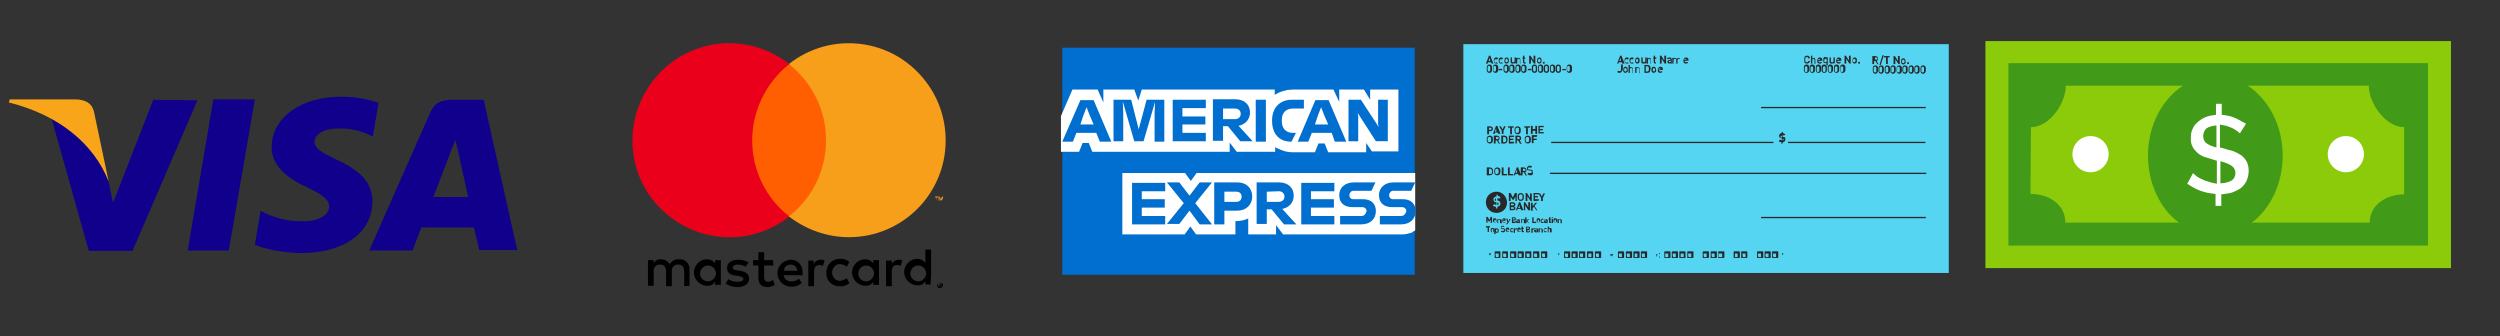 <?xml version="1.0" encoding="UTF-8"?>
<!-- Generator: Adobe Illustrator 27.7.0, SVG Export Plug-In . SVG Version: 6.00 Build 0)  -->
<svg xmlns="http://www.w3.org/2000/svg" xmlns:xlink="http://www.w3.org/1999/xlink" version="1.1" id="Layer_1" x="0px" y="0px" viewBox="0 0 566 76.1" style="enable-background:new 0 0 566 76.1;" xml:space="preserve">
<rect x="0" y="0" width="566" height="76.1" fill="#333333" stroke="none"/>
<style type="text/css">
	.st0{fill:#55D5F2;}
	.st1{fill:#282828;}
	.st2{fill:#10008B;}
	.st3{fill:#F9A51A;}
	.st4{fill:#FFFFFF;}
	.st5{fill:#8BCB0A;}
	.st6{fill:#419B19;}
	.st7{fill:#FF5F00;}
	.st8{fill:#EB001B;}
	.st9{fill:#F79E1B;}
	.st10{fill:#006FCF;}
</style>
<g>
	<rect x="331.3" y="10" class="st0" width="109.9" height="51.8"></rect>
	<g>
		<path class="st1" d="M339,45.8v0.6c0.2,0,0.3-0.1,0.3-0.3c0-0.1,0-0.1-0.1-0.2C339.2,45.9,339,45.8,339,45.8z"></path>
		<path class="st1" d="M338.4,45.2c0,0.1,0,0.1,0.1,0.2c0.1,0.1,0.1,0.1,0.2,0.1v-0.6C338.6,44.9,338.4,45.1,338.4,45.2z"></path>
		<path class="st1" d="M338.8,43.4c-1.3,0-2.4,1-2.4,2.4c0,1.3,1,2.4,2.4,2.4s2.4-1,2.4-2.4C341.1,44.4,340.1,43.4,338.8,43.4z     M339,46.8v0.4h-0.3v-0.4c-0.3,0-0.6-0.1-0.7-0.3l0.3-0.3c0.1,0.1,0.3,0.2,0.5,0.2v-0.6h-0.1c-0.2,0-0.4-0.1-0.4-0.2    c-0.1-0.1-0.2-0.3-0.2-0.4c0-0.4,0.3-0.7,0.7-0.7v-0.4h0.3v0.3c0.3,0,0.5,0.1,0.6,0.3l-0.3,0.3c-0.1-0.1-0.3-0.1-0.4-0.2v0.6h0.1    c0.2,0.1,0.4,0.1,0.4,0.2c0.1,0.1,0.2,0.3,0.2,0.5C339.7,46.5,339.4,46.7,339,46.8z"></path>
	</g>
	<g>
		<path class="st1" d="M343.1,45.5v-1l-0.4,0.7h-0.3l-0.4-0.7v1h-0.4v-1.8h0.4l0.5,1l0.5-1h0.4v1.8H343.1z"></path>
		<path class="st1" d="M344.8,45.3c-0.1,0.1-0.3,0.2-0.5,0.2s-0.4-0.1-0.5-0.2c-0.2-0.2-0.2-0.4-0.2-0.7s0-0.6,0.2-0.7    c0.1-0.1,0.3-0.2,0.5-0.2s0.4,0.1,0.5,0.2c0.2,0.2,0.2,0.4,0.2,0.7C345,44.9,345,45.1,344.8,45.3z M344.6,44.1    c-0.1-0.1-0.1-0.1-0.3-0.1s-0.2,0.1-0.3,0.1c-0.1,0.1-0.1,0.2-0.1,0.5c0,0.4,0,0.4,0.1,0.5s0.1,0.1,0.3,0.1s0.2-0.1,0.3-0.1    c0.1-0.1,0.1-0.2,0.1-0.5S344.7,44.2,344.6,44.1z"></path>
		<path class="st1" d="M346.5,45.5l-0.7-1.1v1.1h-0.4v-1.8h0.3l0.7,1.1v-1h0.4v1.8L346.5,45.5L346.5,45.5L346.5,45.5z"></path>
		<path class="st1" d="M347.2,45.5v-1.8h1.2V44h-0.9v0.4h0.7v0.3h-0.7v0.4h0.9v0.3C348.3,45.5,347.2,45.5,347.2,45.5z"></path>
		<path class="st1" d="M349.3,44.8v0.7h-0.4v-0.7l-0.6-1h0.4l0.4,0.7l0.3-0.7h0.4L349.3,44.8z"></path>
		<path class="st1" d="M342.5,47.6h-0.7v-1.8h0.7c0.4,0,0.6,0.2,0.6,0.5c0,0.2-0.1,0.3-0.3,0.4c0.1,0.1,0.3,0.2,0.3,0.4    C343.1,47.5,342.8,47.6,342.5,47.6z M342.5,46.1h-0.4v0.4h0.4c0.1,0,0.3-0.1,0.3-0.2S342.6,46.1,342.5,46.1z M342.5,46.9h-0.4v0.4    h0.4c0.2,0,0.3-0.1,0.3-0.3C342.7,47,342.6,46.9,342.5,46.9z"></path>
		<path class="st1" d="M344.4,47.6l-0.1-0.3h-0.7l-0.1,0.3h-0.3l0.7-1.8h0.3l0.7,1.8H344.4z M344,46.4l-0.3,0.7h0.4L344,46.4z"></path>
		<path class="st1" d="M346,47.6l-0.7-1.1v1.1H345v-1.8h0.3l0.7,1.1v-1.1h0.4v1.8H346z"></path>
		<path class="st1" d="M347.8,47.6l-0.5-0.8l-0.3,0.3v0.6h-0.4v-1.8h0.4v0.8l0.6-0.8h0.4l-0.6,0.7l0.7,1.1    C348.2,47.6,347.8,47.6,347.8,47.6z"></path>
	</g>
	<g>
		<path class="st1" d="M337.7,14.4l-0.1-0.3h-0.7l-0.1,0.3h-0.4l0.7-1.8h0.3l0.7,1.8H337.7z M337.3,13.1l-0.3,0.7h0.4L337.3,13.1z"></path>
		<path class="st1" d="M338.8,14.4c-0.3,0-0.6-0.1-0.6-0.7c0-0.6,0.3-0.7,0.6-0.7c0.2,0,0.3,0.1,0.4,0.2l-0.3,0.3    c-0.1-0.1-0.1-0.1-0.3-0.1c-0.1,0-0.1,0-0.2,0.1s-0.1,0.2-0.1,0.3s0,0.3,0.1,0.3c0.1,0.1,0.1,0.1,0.2,0.1s0.1-0.1,0.3-0.1l0.3,0.3    C339.1,14.3,339,14.4,338.8,14.4z"></path>
		<path class="st1" d="M339.9,14.4c-0.3,0-0.6-0.1-0.6-0.7c0-0.6,0.3-0.7,0.6-0.7c0.2,0,0.3,0.1,0.4,0.2l-0.3,0.3    c-0.1-0.1-0.1-0.1-0.2-0.1s-0.1,0-0.2,0.1s-0.1,0.2-0.1,0.3s0,0.3,0.1,0.3c0.1,0.1,0.1,0.1,0.2,0.1s0.1-0.1,0.2-0.1l0.3,0.2    C340.3,14.3,340.1,14.4,339.9,14.4z"></path>
		<path class="st1" d="M341.5,14.2c-0.1,0.1-0.3,0.2-0.4,0.2c-0.2,0-0.3-0.1-0.4-0.2s-0.1-0.3-0.1-0.5c0-0.3,0.1-0.4,0.1-0.5    c0.1-0.1,0.3-0.2,0.4-0.2c0.2,0,0.3,0.1,0.4,0.2c0.1,0.1,0.1,0.3,0.1,0.5S341.6,14.1,341.5,14.2z M341.3,13.4    c-0.1-0.1-0.1-0.1-0.2-0.1c-0.2,0-0.1,0-0.2,0.1s-0.1,0.2-0.1,0.3s0,0.3,0.1,0.3c0.1,0.1,0.1,0.1,0.2,0.1s0.1,0,0.2-0.1    s0.1-0.2,0.1-0.3C341.3,13.6,341.3,13.5,341.3,13.4z"></path>
		<path class="st1" d="M342.7,14.4v-0.1c-0.1,0.1-0.2,0.1-0.3,0.1s-0.3-0.1-0.3-0.1c-0.1-0.1-0.1-0.3-0.1-0.4V13h0.3v0.8    c0,0.2,0.1,0.3,0.3,0.3c0.2,0,0.3-0.1,0.3-0.3V13h0.3v1.3L342.7,14.4L342.7,14.4z"></path>
		<path class="st1" d="M344.1,14.4v-0.8c0-0.2-0.1-0.3-0.3-0.3c-0.1,0-0.3,0.1-0.3,0.3v0.8h-0.3v-1.3h0.3v0.1    c0.1-0.1,0.2-0.1,0.3-0.1s0.3,0.1,0.3,0.1c0.1,0.1,0.1,0.3,0.1,0.4v0.9C344.4,14.4,344.1,14.4,344.1,14.4z"></path>
		<path class="st1" d="M345.2,14.4c-0.3,0-0.4-0.2-0.4-0.4v-0.7h-0.1V13h0.1v-0.4h0.3V13h0.2v0.3h-0.2V14c0,0.1,0.1,0.1,0.1,0.1h0.2    v0.3C345.4,14.4,345.2,14.4,345.2,14.4z"></path>
		<path class="st1" d="M347.3,14.4l-0.7-1.1v1.1h-0.4v-1.8h0.3l0.7,1.1v-1.1h0.4v1.8H347.3z"></path>
		<path class="st1" d="M348.9,14.2c-0.1,0.1-0.3,0.2-0.4,0.2c-0.2,0-0.3-0.1-0.4-0.2c-0.1-0.1-0.1-0.3-0.1-0.5    c0-0.3,0.1-0.4,0.1-0.5c0.1-0.1,0.3-0.2,0.4-0.2c0.2,0,0.3,0.1,0.4,0.2c0.1,0.1,0.1,0.3,0.1,0.5S349,14.1,348.9,14.2z M348.7,13.4    c-0.1-0.1-0.1-0.1-0.2-0.1s-0.1,0-0.2,0.1s-0.1,0.2-0.1,0.3s0,0.3,0.1,0.3c0.1,0.1,0.1,0.1,0.2,0.1s0.1,0,0.2-0.1s0.1-0.2,0.1-0.3    C348.7,13.6,348.7,13.5,348.7,13.4z"></path>
		<path class="st1" d="M349.3,14.4V14h0.4v0.4H349.3L349.3,14.4z"></path>
		<path class="st1" d="M337.2,16.5c-0.3,0-0.6-0.2-0.6-0.6v-0.7c0-0.4,0.3-0.6,0.6-0.6c0.3,0,0.6,0.2,0.6,0.6V16    C337.7,16.3,337.5,16.5,337.2,16.5z M337.4,15.2c0-0.1-0.1-0.3-0.3-0.3c-0.1,0-0.3,0.1-0.3,0.3v0.7c0,0.1,0.1,0.3,0.3,0.3    c0.1,0,0.3-0.1,0.3-0.3V15.2z"></path>
		<path class="st1" d="M338.6,16.5c-0.3,0-0.6-0.2-0.6-0.6v-0.7c0-0.4,0.3-0.6,0.6-0.6s0.6,0.2,0.6,0.6V16    C339.1,16.3,338.9,16.5,338.6,16.5z M338.7,15.2c0-0.1-0.1-0.3-0.3-0.3c-0.1,0-0.3,0.1-0.3,0.3v0.7c0,0.1,0.1,0.3,0.3,0.3    c0.1,0,0.3-0.1,0.3-0.3V15.2z"></path>
		<path class="st1" d="M339.3,15.9v-0.3h0.8v0.3H339.3L339.3,15.9z"></path>
		<path class="st1" d="M341,16.5c-0.3,0-0.6-0.2-0.6-0.6v-0.7c0-0.4,0.3-0.6,0.6-0.6c0.3,0,0.6,0.2,0.6,0.6V16    C341.5,16.3,341.3,16.5,341,16.5z M341.2,15.2c0-0.1-0.1-0.3-0.3-0.3c-0.1,0-0.3,0.1-0.3,0.3v0.7c0,0.1,0.1,0.3,0.3,0.3    c0.1,0,0.3-0.1,0.3-0.3V15.2z"></path>
		<path class="st1" d="M342.3,16.5c-0.3,0-0.6-0.2-0.6-0.6v-0.7c0-0.4,0.3-0.6,0.6-0.6s0.6,0.2,0.6,0.6V16    C342.9,16.3,342.6,16.5,342.3,16.5z M342.5,15.2c0-0.1-0.1-0.3-0.3-0.3c-0.1,0-0.3,0.1-0.3,0.3v0.7c0,0.1,0.1,0.3,0.3,0.3    c0.1,0,0.3-0.1,0.3-0.3V15.2z"></path>
		<path class="st1" d="M343.7,16.5c-0.3,0-0.6-0.2-0.6-0.6v-0.7c0-0.4,0.3-0.6,0.6-0.6c0.3,0,0.6,0.2,0.6,0.6V16    C344.2,16.3,343.9,16.5,343.7,16.5z M343.9,15.2c0-0.1-0.1-0.3-0.3-0.3c-0.1,0-0.3,0.1-0.3,0.3v0.7c0,0.1,0.1,0.3,0.3,0.3    c0.2,0,0.3-0.1,0.3-0.3V15.2z"></path>
		<path class="st1" d="M345,16.5c-0.3,0-0.6-0.2-0.6-0.6v-0.7c0-0.4,0.3-0.6,0.6-0.6s0.6,0.2,0.6,0.6V16    C345.6,16.3,345.3,16.5,345,16.5z M345.2,15.2c0-0.1-0.1-0.3-0.3-0.3c-0.1,0-0.3,0.1-0.3,0.3v0.7c0,0.1,0.1,0.3,0.3,0.3    c0.1,0,0.3-0.1,0.3-0.3V15.2z"></path>
		<path class="st1" d="M345.9,15.9v-0.3h0.8v0.3H345.9L345.9,15.9z"></path>
		<path class="st1" d="M347.4,16.5c-0.3,0-0.6-0.2-0.6-0.6v-0.7c0-0.4,0.3-0.6,0.6-0.6c0.3,0,0.6,0.2,0.6,0.6V16    C348,16.3,347.7,16.5,347.4,16.5z M347.7,15.2c0-0.1-0.1-0.3-0.3-0.3c-0.1,0-0.3,0.1-0.3,0.3v0.7c0,0.1,0.1,0.3,0.3,0.3    c0.1,0,0.3-0.1,0.3-0.3V15.2z"></path>
		<path class="st1" d="M348.8,16.5c-0.3,0-0.6-0.2-0.6-0.6v-0.7c0-0.4,0.3-0.6,0.6-0.6s0.6,0.2,0.6,0.6V16    C349.3,16.3,349.1,16.5,348.8,16.5z M349,15.2c0-0.1-0.1-0.3-0.3-0.3c-0.1,0-0.3,0.1-0.3,0.3v0.7c0,0.1,0.1,0.3,0.3,0.3    c0.1,0,0.3-0.1,0.3-0.3V15.2z"></path>
		<path class="st1" d="M350.1,16.5c-0.3,0-0.6-0.2-0.6-0.6v-0.7c0-0.4,0.3-0.6,0.6-0.6c0.3,0,0.6,0.2,0.6,0.6V16    C350.7,16.3,350.4,16.5,350.1,16.5z M350.4,15.2c0-0.1-0.1-0.3-0.3-0.3c-0.1,0-0.3,0.1-0.3,0.3v0.7c0,0.1,0.1,0.3,0.3,0.3    c0.1,0,0.3-0.1,0.3-0.3V15.2z"></path>
		<path class="st1" d="M351.5,16.5c-0.3,0-0.6-0.2-0.6-0.6v-0.7c0-0.4,0.3-0.6,0.6-0.6s0.6,0.2,0.6,0.6V16    C352,16.3,351.8,16.5,351.5,16.5z M351.7,15.2c0-0.1-0.1-0.3-0.3-0.3c-0.1,0-0.3,0.1-0.3,0.3v0.7c0,0.1,0.1,0.3,0.3,0.3    s0.3-0.1,0.3-0.3V15.2z"></path>
		<path class="st1" d="M352.8,16.5c-0.3,0-0.6-0.2-0.6-0.6v-0.7c0-0.4,0.3-0.6,0.6-0.6c0.3,0,0.6,0.2,0.6,0.6V16    C353.4,16.3,353.1,16.5,352.8,16.5z M353.1,15.2c0-0.1-0.1-0.3-0.3-0.3c-0.1,0-0.3,0.1-0.3,0.3v0.7c0,0.1,0.1,0.3,0.3,0.3    c0.1,0,0.3-0.1,0.3-0.3V15.2z"></path>
		<path class="st1" d="M353.7,15.9v-0.3h0.8v0.3H353.7L353.7,15.9z"></path>
		<path class="st1" d="M355.3,16.5c-0.3,0-0.6-0.2-0.6-0.6v-0.7c0-0.4,0.3-0.6,0.6-0.6s0.6,0.2,0.6,0.6V16    C355.8,16.3,355.6,16.5,355.3,16.5z M355.4,15.2c0-0.1-0.1-0.3-0.3-0.3c-0.1,0-0.3,0.1-0.3,0.3v0.7c0,0.1,0.1,0.3,0.3,0.3    c0.1,0,0.3-0.1,0.3-0.3V15.2z"></path>
	</g>
	<g>
		<path class="st1" d="M337.4,29.7h-0.3v0.7h-0.4v-1.8h0.7c0.4,0,0.6,0.3,0.6,0.6C338,29.4,337.8,29.7,337.4,29.7z M337.4,28.9h-0.3    v0.5h0.3c0.2,0,0.3-0.1,0.3-0.3C337.7,29,337.5,28.9,337.4,28.9z"></path>
		<path class="st1" d="M339.2,30.3l-0.1-0.3h-0.6l-0.1,0.3H338l0.7-1.8h0.3l0.7,1.8H339.2z M338.7,29.1l-0.3,0.7h0.4L338.7,29.1z"></path>
		<path class="st1" d="M340.4,29.6v0.7H340v-0.7l-0.6-1h0.4l0.4,0.7l0.3-0.7h0.4L340.4,29.6z"></path>
		<path class="st1" d="M342.3,28.9v1.5h-0.4v-1.5h-0.5v-0.3h1.3v0.3H342.3z"></path>
		<path class="st1" d="M344.1,30.2c-0.1,0.1-0.3,0.2-0.5,0.2s-0.4-0.1-0.5-0.2c-0.2-0.2-0.2-0.4-0.2-0.7s0-0.6,0.2-0.7    c0.1-0.1,0.3-0.2,0.5-0.2s0.4,0.1,0.5,0.2c0.2,0.2,0.2,0.4,0.2,0.7S344.3,30,344.1,30.2z M343.8,29c-0.1-0.1-0.1-0.1-0.3-0.1    c-0.2,0-0.2,0.1-0.3,0.1s-0.1,0.2-0.1,0.5c0,0.4,0,0.4,0.1,0.5s0.1,0.1,0.3,0.1c0.2,0,0.2-0.1,0.3-0.1c0.1-0.1,0.1-0.2,0.1-0.5    C343.9,29.1,343.9,29,343.8,29z"></path>
		<path class="st1" d="M345.9,28.9v1.5h-0.4v-1.5h-0.4v-0.3h1.3v0.3H345.9z"></path>
		<path class="st1" d="M347.6,30.3v-0.7H347v0.7h-0.4v-1.8h0.4v0.7h0.6v-0.7h0.4v1.8H347.6z"></path>
		<path class="st1" d="M348.3,30.3v-1.8h1.2v0.3h-0.9v0.4h0.7v0.3h-0.7v0.4h0.9v0.3h-1.2C348.3,30.2,348.3,30.3,348.3,30.3z"></path>
		<path class="st1" d="M337.8,32.3c-0.1,0.1-0.3,0.2-0.5,0.2s-0.4-0.1-0.5-0.2c-0.2-0.2-0.2-0.4-0.2-0.7s0-0.6,0.2-0.7    c0.1-0.1,0.3-0.2,0.5-0.2s0.4,0.1,0.5,0.2c0.2,0.2,0.2,0.4,0.2,0.7S338,32.1,337.8,32.3z M337.5,31.1c-0.1-0.1-0.1-0.1-0.3-0.1    c-0.1,0-0.2,0.1-0.3,0.1c-0.1,0.1-0.1,0.2-0.1,0.5c0,0.4,0,0.4,0.1,0.5s0.1,0.1,0.3,0.1c0.1,0,0.2-0.1,0.3-0.1    c0.1-0.1,0.1-0.2,0.1-0.5S337.6,31.2,337.5,31.1z"></path>
		<path class="st1" d="M339.3,32.5l-0.4-0.7h-0.3v0.7h-0.4v-1.8h0.7c0.4,0,0.6,0.3,0.6,0.6c0,0.3-0.2,0.4-0.3,0.5l0.4,0.8    L339.3,32.5L339.3,32.5z M339,31h-0.3v0.5h0.3c0.2,0,0.3-0.1,0.3-0.3C339.3,31.1,339.2,31,339,31z"></path>
		<path class="st1" d="M341.1,32.3c-0.1,0.1-0.3,0.2-0.5,0.2h-0.7v-1.8h0.7c0.2,0,0.4,0.1,0.5,0.2c0.2,0.2,0.2,0.4,0.2,0.7    C341.3,31.8,341.3,32.1,341.1,32.3z M340.8,31.1c-0.1-0.1-0.1-0.1-0.3-0.1h-0.2v1.2h0.3c0.1,0,0.2-0.1,0.3-0.1    c0.1-0.1,0.1-0.2,0.1-0.5C340.9,31.3,340.9,31.2,340.8,31.1z"></path>
		<path class="st1" d="M341.6,32.5v-1.8h1.2V31h-0.9v0.4h0.7v0.3h-0.7v0.4h0.9v0.3C342.8,32.5,341.6,32.5,341.6,32.5z"></path>
		<path class="st1" d="M344.1,32.5l-0.4-0.7h-0.3v0.7h-0.3v-1.8h0.7c0.4,0,0.6,0.3,0.6,0.6c0,0.3-0.2,0.4-0.3,0.5l0.4,0.8    L344.1,32.5L344.1,32.5z M343.8,31h-0.3v0.5h0.3c0.2,0,0.3-0.1,0.3-0.3C344,31.1,343.9,31,343.8,31z"></path>
		<path class="st1" d="M346.4,32.3c-0.1,0.1-0.3,0.2-0.5,0.2s-0.4-0.1-0.5-0.2c-0.2-0.2-0.2-0.4-0.2-0.7s0-0.6,0.2-0.7    c0.1-0.1,0.3-0.2,0.5-0.2s0.4,0.1,0.5,0.2c0.2,0.2,0.2,0.4,0.2,0.7S346.6,32.1,346.4,32.3z M346.1,31.1C346,31,346,31,345.8,31    s-0.2,0.1-0.3,0.1c-0.1,0.1-0.1,0.2-0.1,0.5c0,0.4,0,0.4,0.1,0.5s0.1,0.1,0.3,0.1s0.2-0.1,0.3-0.1c0.1-0.1,0.1-0.2,0.1-0.5    C346.2,31.2,346.2,31.2,346.1,31.1z"></path>
		<path class="st1" d="M347.2,31v0.4h0.7v0.3h-0.7v0.7h-0.4v-1.8h1.2v0.3C348.1,31,347.2,31,347.2,31z"></path>
	</g>
	<g>
		<path class="st1" d="M337.5,50.5v-0.8l-0.3,0.5h-0.1l-0.3-0.5v0.7h-0.3v-1.3h0.3l0.4,0.7l0.3-0.7h0.3v1.3L337.5,50.5L337.5,50.5    L337.5,50.5z"></path>
		<path class="st1" d="M338.7,50.3c-0.1,0.1-0.2,0.1-0.3,0.1c-0.1,0-0.3-0.1-0.3-0.1c-0.1-0.1-0.1-0.2-0.1-0.4s0-0.3,0.1-0.4    c0.1-0.1,0.1-0.1,0.3-0.1c0.1,0,0.3,0.1,0.3,0.1c0.1,0.1,0.1,0.2,0.1,0.4S338.8,50.3,338.7,50.3z M338.6,49.8l-0.1-0.1    c-0.1,0-0.1,0-0.1,0.1c-0.1,0.1-0.1,0.1-0.1,0.3s0,0.2,0.1,0.3l0.1,0.1c0.1,0,0.1,0,0.1-0.1c0.1-0.1,0.1-0.1,0.1-0.3    C338.6,49.9,338.6,49.8,338.6,49.8z"></path>
		<path class="st1" d="M339.6,50.5v-0.6c0-0.1-0.1-0.2-0.2-0.2s-0.2,0.1-0.2,0.2v0.6H339v-0.9h0.3v0.1c0.1-0.1,0.1-0.1,0.3-0.1    c0.1,0,0.2,0.1,0.3,0.1c0.1,0.1,0.1,0.2,0.1,0.3v0.6L339.6,50.5L339.6,50.5z"></path>
		<path class="st1" d="M340.2,50.1c0,0.1,0.1,0.2,0.2,0.2s0.2,0,0.3-0.1l0.2,0.1c-0.1,0.1-0.2,0.1-0.4,0.1c-0.3,0-0.4-0.1-0.4-0.5    c0-0.3,0.2-0.5,0.4-0.5c0.3,0,0.4,0.2,0.4,0.4v0.1L340.2,50.1L340.2,50.1z M340.6,49.8c0-0.1-0.1-0.1-0.2-0.1s-0.1,0.1-0.2,0.1    c0,0.1,0,0.1,0,0.1L340.6,49.8C340.6,49.9,340.6,49.9,340.6,49.8z"></path>
		<path class="st1" d="M341.4,50.6c0,0.1-0.1,0.1-0.1,0.1c-0.1,0.1-0.1,0.1-0.2,0.1H341v-0.2h0.1c0.1,0,0.1,0,0.1-0.1l0.1-0.1    l-0.3-0.9h0.3l0.2,0.7l0.2-0.6h0.3L341.4,50.6z"></path>
		<path class="st1" d="M342.9,50.5h-0.6v-1.3h0.5c0.3,0,0.4,0.1,0.4,0.4c0,0.1-0.1,0.3-0.2,0.3c0.1,0.1,0.2,0.1,0.2,0.3    C343.2,50.3,343.1,50.5,342.9,50.5z M342.8,49.4h-0.3v0.3h0.3c0.1,0,0.2-0.1,0.2-0.1C343,49.6,342.9,49.4,342.8,49.4z M342.9,49.9    h-0.3v0.3h0.3c0.1,0,0.2-0.1,0.2-0.2C343.1,49.9,342.9,49.9,342.9,49.9z"></path>
		<path class="st1" d="M343.9,50.5L343.9,50.5c-0.1,0-0.1,0-0.3,0c-0.2,0-0.2,0-0.3-0.1s-0.1-0.1-0.1-0.2c0-0.1,0.1-0.3,0.3-0.3h0.3    v-0.1c0-0.1-0.1-0.1-0.2-0.1s-0.1,0-0.2,0.1l-0.1-0.1c0.1-0.1,0.2-0.1,0.4-0.1c0.3,0,0.4,0.1,0.4,0.3v0.6L343.9,50.5L343.9,50.5z     M343.9,50.1h-0.2c-0.1,0-0.1,0.1-0.1,0.1l0.1,0.1c0.1,0,0.1,0,0.1-0.1C343.9,50.2,343.9,50.2,343.9,50.1L343.9,50.1L343.9,50.1z"></path>
		<path class="st1" d="M345,50.5v-0.6c0-0.1-0.1-0.2-0.2-0.2s-0.2,0.1-0.2,0.2v0.6h-0.2v-0.9h0.3v0.1c0.1-0.1,0.1-0.1,0.3-0.1    s0.2,0.1,0.3,0.1c0.1,0.1,0.1,0.2,0.1,0.3v0.6L345,50.5L345,50.5z"></path>
		<path class="st1" d="M346,50.5l-0.3-0.4l-0.1,0.1v0.3h-0.3v-1.3h0.3V50l0.3-0.4h0.3l-0.4,0.4l0.4,0.6    C346.3,50.5,346,50.5,346,50.5z"></path>
		<path class="st1" d="M346.9,50.5v-1.3h0.3v1h0.6v0.3H346.9L346.9,50.5z"></path>
		<path class="st1" d="M348.6,50.3c-0.1,0.1-0.2,0.1-0.3,0.1c-0.1,0-0.3-0.1-0.3-0.1c-0.1-0.1-0.1-0.2-0.1-0.4s0-0.3,0.1-0.4    c0.1-0.1,0.2-0.1,0.3-0.1c0.1,0,0.3,0.1,0.3,0.1c0.1,0.1,0.1,0.2,0.1,0.4C348.6,50.2,348.6,50.3,348.6,50.3z M348.4,49.8l-0.1-0.1    c0,0-0.1,0-0.1,0.1c-0.1,0.1-0.1,0.1-0.1,0.3s0,0.2,0.1,0.3l0.1,0.1c0.1,0,0.1,0,0.1-0.1c0.1-0.1,0.1-0.1,0.1-0.3    C348.4,49.9,348.4,49.8,348.4,49.8z"></path>
		<path class="st1" d="M349.2,50.5c-0.2,0-0.4-0.1-0.4-0.5s0.3-0.5,0.4-0.5s0.3,0.1,0.3,0.1l-0.2,0.2c-0.1-0.1-0.1-0.1-0.1-0.1    s-0.1,0-0.1,0.1c-0.1,0.1-0.1,0.1-0.1,0.2s0,0.2,0.1,0.2c0.1,0.1,0.1,0.1,0.1,0.1c0.1,0,0.1,0,0.1-0.1l0.2,0.2    C349.5,50.5,349.3,50.5,349.2,50.5z"></path>
		<path class="st1" d="M350.2,50.5L350.2,50.5c-0.1,0-0.1,0-0.3,0c-0.1,0-0.2,0-0.3-0.1s-0.1-0.1-0.1-0.2c0-0.1,0.1-0.3,0.3-0.3h0.3    v-0.1c0-0.1-0.1-0.1-0.2-0.1s-0.1,0-0.2,0.1l-0.1-0.1c0.1-0.1,0.2-0.1,0.4-0.1c0.3,0,0.4,0.1,0.4,0.3v0.6L350.2,50.5L350.2,50.5z     M350.2,50.1H350c-0.1,0-0.1,0.1-0.1,0.1l0.1,0.1c0.1,0,0.1,0,0.1-0.1C350.2,50.2,350.2,50.2,350.2,50.1L350.2,50.1L350.2,50.1z"></path>
		<path class="st1" d="M351,50.5c-0.2,0-0.3-0.1-0.3-0.3v-0.5h-0.1v-0.2h0.1v-0.3h0.3v0.3h0.2v0.2H351v0.4c0,0.1,0,0.1,0.1,0.1h0.1    v0.2C351.1,50.5,351,50.5,351,50.5z"></path>
		<path class="st1" d="M351.3,49.4v-0.2h0.3v0.2H351.3z M351.3,50.5v-0.9h0.3v0.9H351.3z"></path>
		<path class="st1" d="M352.4,50.3c-0.1,0.1-0.2,0.1-0.3,0.1s-0.3-0.1-0.3-0.1c-0.1-0.1-0.1-0.2-0.1-0.4s0-0.3,0.1-0.4    c0.1-0.1,0.1-0.1,0.3-0.1c0.2,0,0.3,0.1,0.3,0.1c0.1,0.1,0.1,0.2,0.1,0.4S352.5,50.3,352.4,50.3z M352.2,49.8l-0.1-0.1    c0,0-0.1,0-0.1,0.1c-0.1,0.1-0.1,0.1-0.1,0.3s0,0.2,0.1,0.3l0.1,0.1c0,0,0.1,0,0.1-0.1c0.1-0.1,0.1-0.1,0.1-0.3    C352.3,49.9,352.3,49.8,352.2,49.8z"></path>
		<path class="st1" d="M353.3,50.5v-0.6c0-0.1-0.1-0.2-0.2-0.2s-0.2,0.1-0.2,0.2v0.6h-0.3v-0.9h0.3v0.1c0.1-0.1,0.1-0.1,0.3-0.1    c0.1,0,0.2,0.1,0.3,0.1c0.1,0.1,0.1,0.2,0.1,0.3v0.6L353.3,50.5L353.3,50.5z"></path>
		<path class="st1" d="M337.1,51.5v1h-0.3v-1h-0.4v-0.3h0.9v0.3H337.1z"></path>
		<path class="st1" d="M338.2,52.5c-0.1,0.1-0.2,0.1-0.3,0.1c-0.1,0-0.3-0.1-0.3-0.1c-0.1-0.1-0.1-0.2-0.1-0.4s0-0.3,0.1-0.4    c0.1-0.1,0.1-0.1,0.3-0.1c0.1,0,0.3,0.1,0.3,0.1c0.1,0.1,0.1,0.2,0.1,0.4S338.3,52.4,338.2,52.5z M338,51.9l-0.1-0.1    c0,0-0.1,0-0.1,0.1c-0.1,0.1-0.1,0.1-0.1,0.3c0,0.1,0,0.2,0.1,0.3l0.1,0.1c0.1,0,0.1,0,0.1-0.1c0.1-0.1,0.1-0.1,0.1-0.3    S338.1,52,338,51.9z"></path>
		<path class="st1" d="M339.2,52.6c-0.1,0.1-0.1,0.1-0.3,0.1c-0.1,0-0.2,0-0.3-0.1V53h-0.3v-1.3h0.3v0.1c0.1-0.1,0.1-0.1,0.3-0.1    c0.1,0,0.2,0.1,0.3,0.1c0.1,0.1,0.1,0.3,0.1,0.4C339.3,52.3,339.3,52.4,339.2,52.6z M338.9,51.9c-0.1,0-0.2,0.1-0.2,0.3    s0,0.3,0.2,0.3c0.1,0,0.2-0.1,0.2-0.3C339,52,339,51.9,338.9,51.9z"></path>
		<path class="st1" d="M340.3,52.6c-0.2,0-0.4-0.1-0.5-0.2l0.2-0.2c0.1,0.1,0.2,0.1,0.3,0.1s0.3-0.1,0.3-0.2c0-0.1,0-0.1-0.1-0.1    l-0.1-0.1h-0.2c-0.1,0-0.2-0.1-0.3-0.1c-0.1-0.1-0.1-0.1-0.1-0.3c0-0.3,0.2-0.4,0.4-0.4c0.2,0,0.3,0.1,0.4,0.1l-0.2,0.2    c-0.1-0.1-0.2-0.1-0.3-0.1c-0.1,0-0.2,0.1-0.2,0.2c0,0.1,0,0.1,0.1,0.1l0.1,0.1h0.3c0.1,0,0.2,0.1,0.3,0.1    c0.1,0.1,0.1,0.2,0.1,0.3C340.8,52.5,340.5,52.6,340.3,52.6z"></path>
		<path class="st1" d="M341.1,52.2c0,0.1,0.1,0.2,0.2,0.2s0.2,0,0.3-0.1l0.1,0.1c-0.1,0.1-0.2,0.1-0.4,0.1c-0.3,0-0.4-0.1-0.4-0.5    c0-0.3,0.2-0.5,0.4-0.5c0.3,0,0.4,0.2,0.4,0.4V52L341.1,52.2L341.1,52.2z M341.5,52c0-0.1-0.1-0.1-0.2-0.1s-0.1,0.1-0.2,0.1    c0,0.1,0,0.1,0,0.1L341.5,52C341.5,52,341.5,52,341.5,52z"></path>
		<path class="st1" d="M342.3,52.6c-0.2,0-0.4-0.1-0.4-0.5s0.3-0.5,0.4-0.5s0.3,0.1,0.3,0.1l-0.2,0.2c-0.1-0.1-0.1-0.1-0.1-0.1    c-0.1,0-0.1,0-0.1,0.1c-0.1,0.1-0.1,0.1-0.1,0.2c0,0.1,0,0.2,0.1,0.2c0.1,0.1,0.1,0.1,0.1,0.1c0.1,0,0.1,0,0.1-0.1l0.2,0.2    C342.5,52.6,342.5,52.6,342.3,52.6z"></path>
		<path class="st1" d="M343.3,52c-0.1-0.1-0.1-0.1-0.1-0.1c-0.1,0-0.2,0.1-0.2,0.2v0.6h-0.3v-1h0.3v0.1c0.1-0.1,0.1-0.1,0.3-0.1    s0.2,0,0.3,0.1L343.3,52z"></path>
		<path class="st1" d="M343.7,52.2c0,0.1,0.1,0.2,0.2,0.2s0.2,0,0.3-0.1l0.1,0.1c-0.1,0.1-0.2,0.1-0.4,0.1c-0.3,0-0.4-0.1-0.4-0.5    c0-0.3,0.2-0.5,0.4-0.5c0.3,0,0.4,0.2,0.4,0.4V52L343.7,52.2L343.7,52.2z M344.1,52c0-0.1-0.1-0.1-0.2-0.1s-0.1,0.1-0.2,0.1    c0,0.1,0,0.1,0,0.1L344.1,52C344.1,52,344.1,52,344.1,52z"></path>
		<path class="st1" d="M344.8,52.6c-0.2,0-0.3-0.1-0.3-0.3v-0.5h-0.1v-0.2h0.1v-0.3h0.3v0.3h0.2v0.2h-0.2v0.4c0,0.1,0,0.1,0.1,0.1    h0.1v0.2L344.8,52.6L344.8,52.6L344.8,52.6z"></path>
		<path class="st1" d="M346.1,52.6h-0.6v-1.3h0.5c0.3,0,0.4,0.1,0.4,0.4c0,0.1-0.1,0.3-0.2,0.3c0.1,0.1,0.2,0.1,0.2,0.3    C346.5,52.5,346.3,52.6,346.1,52.6z M346,51.5h-0.3v0.3h0.3c0.1,0,0.2-0.1,0.2-0.1C346.2,51.6,346.2,51.5,346,51.5z M346.1,52.1    h-0.3v0.3h0.3c0.1,0,0.2-0.1,0.2-0.2C346.2,52.1,346.2,52.1,346.1,52.1z"></path>
		<path class="st1" d="M347.2,52c-0.1-0.1-0.1-0.1-0.1-0.1S347,52,347,52.1v0.6h-0.3v-1h0.3v0.1c0.1-0.1,0.1-0.1,0.3-0.1    c0.1,0,0.2,0,0.3,0.1L347.2,52z"></path>
		<path class="st1" d="M348,52.6L348,52.6c-0.1,0-0.1,0-0.3,0s-0.2,0-0.3-0.1c-0.1-0.1-0.1-0.1-0.1-0.2s0.1-0.3,0.3-0.3h0.3v-0.1    c0-0.1-0.1-0.1-0.2-0.1s-0.1,0-0.2,0.1l-0.1-0.1c0.1-0.1,0.2-0.1,0.4-0.1c0.3,0,0.4,0.1,0.4,0.3v0.6L348,52.6L348,52.6z M348,52.2    h-0.2c-0.1,0-0.1,0.1-0.1,0.1c0,0.1,0.1,0.1,0.1,0.1c0.1,0,0.1,0,0.1-0.1C348,52.4,348,52.3,348,52.2L348,52.2L348,52.2z"></path>
		<path class="st1" d="M349,52.6V52c0-0.1-0.1-0.2-0.2-0.2s-0.2,0.1-0.2,0.2v0.6h-0.3v-0.9h0.3v0.1c0.1-0.1,0.1-0.1,0.3-0.1    c0.1,0,0.2,0.1,0.3,0.1c0.1,0.1,0.1,0.2,0.1,0.3v0.6L349,52.6L349,52.6z"></path>
		<path class="st1" d="M349.9,52.6c-0.2,0-0.4-0.1-0.4-0.5s0.3-0.5,0.4-0.5s0.3,0.1,0.3,0.1l-0.2,0.2c-0.1-0.1-0.1-0.1-0.2-0.1    s-0.1,0-0.1,0.1c-0.1,0.1-0.1,0.1-0.1,0.2c0,0.1,0,0.2,0.1,0.2c0.1,0.1,0.1,0.1,0.1,0.1c0.1,0,0.1,0,0.2-0.1l0.2,0.2    C350.1,52.6,350,52.6,349.9,52.6z"></path>
		<path class="st1" d="M350.9,52.6V52c0-0.1-0.1-0.2-0.2-0.2s-0.1,0.1-0.1,0.2v0.6h-0.2v-1.3h0.3v0.4c0.1-0.1,0.1-0.1,0.3-0.1    c0.2,0,0.3,0.1,0.3,0.4v0.6L350.9,52.6L350.9,52.6z"></path>
	</g>
	<g>
		<path class="st1" d="M337.8,39.5c-0.1,0.1-0.3,0.2-0.5,0.2h-0.7v-1.8h0.7c0.2,0,0.4,0.1,0.5,0.2c0.2,0.2,0.2,0.4,0.2,0.7    C338.1,39.1,338,39.3,337.8,39.5z M337.6,38.3c-0.1-0.1-0.1-0.1-0.3-0.1h-0.2v1.2h0.3c0.1,0,0.2-0.1,0.3-0.1    c0.1-0.1,0.1-0.2,0.1-0.5C337.7,38.5,337.7,38.4,337.6,38.3z"></path>
		<path class="st1" d="M339.5,39.5c-0.1,0.1-0.3,0.2-0.5,0.2s-0.4-0.1-0.5-0.2c-0.2-0.2-0.2-0.4-0.2-0.7s0-0.6,0.2-0.7    c0.1-0.1,0.3-0.2,0.5-0.2s0.4,0.1,0.5,0.2c0.2,0.2,0.2,0.4,0.2,0.7S339.6,39.3,339.5,39.5z M339.2,38.3c-0.1-0.1-0.1-0.1-0.3-0.1    c-0.1,0-0.2,0.1-0.3,0.1s-0.1,0.2-0.1,0.5c0,0.4,0,0.4,0.1,0.5s0.1,0.1,0.3,0.1c0.1,0,0.2-0.1,0.3-0.1c0.1-0.1,0.1-0.2,0.1-0.5    S339.2,38.4,339.2,38.3z"></path>
		<path class="st1" d="M340,39.7v-1.8h0.4v1.5h0.8v0.3H340L340,39.7L340,39.7z"></path>
		<path class="st1" d="M341.4,39.7v-1.8h0.4v1.5h0.8v0.3H341.4L341.4,39.7z"></path>
		<path class="st1" d="M343.8,39.7l-0.1-0.3h-0.6l-0.1,0.3h-0.3l0.7-1.8h0.3l0.7,1.8H343.8z M343.4,38.4l-0.3,0.7h0.4L343.4,38.4z"></path>
		<path class="st1" d="M345.4,39.7L345,39h-0.3v0.7h-0.4v-1.8h0.7c0.4,0,0.6,0.3,0.6,0.6s-0.2,0.4-0.3,0.5l0.4,0.8L345.4,39.7    L345.4,39.7z M345.1,38.2h-0.3v0.5h0.3c0.2,0,0.3-0.1,0.3-0.3C345.3,38.3,345.3,38.2,345.1,38.2z"></path>
		<path class="st1" d="M346.5,39.7c-0.3,0-0.5-0.1-0.7-0.3l0.3-0.3c0.1,0.1,0.3,0.1,0.4,0.1c0.2,0,0.3-0.1,0.3-0.3    c0-0.1,0-0.1-0.1-0.2c-0.1-0.1-0.1-0.1-0.2-0.1h-0.3c-0.2,0-0.3-0.1-0.4-0.1c-0.1-0.1-0.1-0.2-0.1-0.4c0-0.3,0.3-0.6,0.6-0.6    c0.3,0,0.4,0.1,0.6,0.2l-0.3,0.3c-0.1-0.1-0.3-0.1-0.4-0.1c-0.2,0-0.3,0.1-0.3,0.3c0,0.1,0,0.1,0.1,0.1c0.1,0.1,0.1,0.1,0.2,0.1    h0.3c0.2,0,0.3,0.1,0.4,0.1c0.1,0.1,0.1,0.3,0.1,0.4C347.2,39.5,346.9,39.7,346.5,39.7z"></path>
	</g>
	<g>
		<path class="st1" d="M403.6,32.2v0.3h-0.3v-0.3c-0.3,0-0.4-0.1-0.6-0.3l0.3-0.3c0.1,0.1,0.3,0.1,0.4,0.2v-0.5h-0.1    c-0.2,0-0.3-0.1-0.4-0.2s-0.1-0.2-0.1-0.4c0-0.3,0.2-0.5,0.6-0.6v-0.2h0.3v0.3c0.2,0,0.4,0.1,0.5,0.2l-0.3,0.3    c-0.1-0.1-0.2-0.1-0.3-0.1V31h0.1c0.2,0,0.3,0.1,0.4,0.1c0.1,0.1,0.1,0.3,0.1,0.4C404.2,32,403.9,32.2,403.6,32.2z M403.4,30.7    c-0.1,0-0.3,0.1-0.3,0.3c0,0.1,0,0.1,0.1,0.1c0.1,0.1,0.1,0.1,0.2,0.1L403.4,30.7L403.4,30.7z M403.8,31.5    c-0.1-0.1-0.1-0.1-0.2-0.1v0.4C403.7,31.8,403.9,31.7,403.8,31.5C403.8,31.6,403.8,31.6,403.8,31.5z"></path>
	</g>
	<g>
		<path class="st1" d="M367.3,14.4l-0.1-0.3h-0.7l-0.1,0.3h-0.3l0.7-1.8h0.3l0.7,1.8C367.7,14.4,367.3,14.4,367.3,14.4z M366.9,13.1    l-0.3,0.7h0.4L366.9,13.1z"></path>
		<path class="st1" d="M368.4,14.4c-0.3,0-0.6-0.1-0.6-0.7c0-0.6,0.3-0.7,0.6-0.7c0.2,0,0.3,0.1,0.4,0.2l-0.3,0.3    c-0.1-0.1-0.1-0.1-0.3-0.1c-0.1,0-0.1,0-0.2,0.1s-0.1,0.2-0.1,0.3s0,0.3,0.1,0.3c0.1,0.1,0.1,0.1,0.2,0.1s0.1-0.1,0.3-0.1l0.3,0.3    C368.7,14.3,368.6,14.4,368.4,14.4z"></path>
		<path class="st1" d="M369.5,14.4c-0.3,0-0.6-0.1-0.6-0.7c0-0.6,0.3-0.7,0.6-0.7c0.2,0,0.3,0.1,0.4,0.2l-0.3,0.3    c-0.1-0.1-0.1-0.1-0.2-0.1s-0.1,0-0.2,0.1s-0.1,0.2-0.1,0.3s0,0.3,0.1,0.3c0.1,0.1,0.1,0.1,0.2,0.1s0.1-0.1,0.2-0.1l0.3,0.2    C369.9,14.3,369.7,14.4,369.5,14.4z"></path>
		<path class="st1" d="M371.1,14.2c-0.1,0.1-0.3,0.2-0.4,0.2c-0.2,0-0.3-0.1-0.4-0.2s-0.1-0.3-0.1-0.5c0-0.3,0.1-0.4,0.1-0.5    c0.1-0.1,0.3-0.2,0.4-0.2c0.2,0,0.3,0.1,0.4,0.2s0.1,0.3,0.1,0.5S371.2,14.1,371.1,14.2z M370.8,13.4c-0.1-0.1-0.1-0.1-0.2-0.1    s-0.1,0-0.1,0.1c-0.1,0.1-0.1,0.2-0.1,0.3s0,0.3,0.1,0.3c0.1,0.1,0.1,0.1,0.1,0.1c0.1,0,0.1,0,0.2-0.1s0.1-0.2,0.1-0.3    C370.9,13.6,370.9,13.5,370.8,13.4z"></path>
		<path class="st1" d="M372.3,14.4v-0.1c-0.1,0.1-0.2,0.1-0.3,0.1c-0.1,0-0.3-0.1-0.3-0.1c-0.1-0.1-0.1-0.3-0.1-0.4V13h0.3v0.8    c0,0.2,0.1,0.3,0.3,0.3c0.1,0,0.3-0.1,0.3-0.3V13h0.3v1.3L372.3,14.4L372.3,14.4z"></path>
		<path class="st1" d="M373.7,14.4v-0.8c0-0.2-0.1-0.3-0.3-0.3c-0.1,0-0.3,0.1-0.3,0.3v0.8h-0.3v-1.3h0.3v0.1    c0.1-0.1,0.2-0.1,0.3-0.1s0.3,0.1,0.3,0.1c0.1,0.1,0.1,0.3,0.1,0.4v0.9C374,14.4,373.7,14.4,373.7,14.4z"></path>
		<path class="st1" d="M374.8,14.4c-0.3,0-0.4-0.2-0.4-0.4v-0.7h-0.1V13h0.1v-0.4h0.3V13h0.3v0.3h-0.3V14c0,0.1,0.1,0.1,0.1,0.1h0.1    v0.3C375,14.4,374.8,14.4,374.8,14.4z"></path>
		<path class="st1" d="M376.9,14.4l-0.7-1.1v1.1h-0.4v-1.8h0.3l0.7,1.1v-1.1h0.4v1.8C377.2,14.4,376.9,14.4,376.9,14.4z"></path>
		<path class="st1" d="M378.3,14.4v-0.1c-0.1,0.1-0.2,0.1-0.3,0.1c-0.1,0-0.3-0.1-0.4-0.1c-0.1-0.1-0.1-0.2-0.1-0.3    c0-0.2,0.1-0.4,0.4-0.4h0.3v-0.1c0-0.1-0.1-0.2-0.3-0.2c-0.1,0-0.2,0.1-0.3,0.1l-0.2-0.2c0.1-0.1,0.3-0.2,0.5-0.2    c0.4,0,0.6,0.2,0.6,0.5v0.9H378.3L378.3,14.4z M378.3,13.8H378c-0.1,0-0.2,0.1-0.2,0.1c0,0.1,0.1,0.2,0.2,0.2s0.1,0,0.2-0.1    C378.3,14,378.3,14,378.3,13.8L378.3,13.8L378.3,13.8z"></path>
		<path class="st1" d="M380.4,14.4v-0.8c0-0.2-0.1-0.3-0.3-0.3c-0.1,0-0.3,0.1-0.3,0.3v0.8h-0.3v-0.8c0-0.2-0.1-0.3-0.3-0.3    c-0.1,0-0.3,0.1-0.3,0.3v0.8h-0.3v-1.3h0.3v0.1c0.1-0.1,0.2-0.1,0.3-0.1c0.1,0,0.3,0.1,0.4,0.2c0.1-0.1,0.3-0.2,0.4-0.2    s0.3,0.1,0.3,0.1c0.1,0.1,0.1,0.3,0.1,0.4L380.4,14.4C380.8,14.4,380.4,14.4,380.4,14.4z"></path>
		<path class="st1" d="M381.4,13.8c0,0.2,0.1,0.3,0.3,0.3c0.1,0,0.3-0.1,0.3-0.1l0.2,0.2c-0.1,0.1-0.3,0.2-0.5,0.2    c-0.3,0-0.6-0.1-0.6-0.7c0-0.4,0.3-0.7,0.6-0.7c0.4,0,0.6,0.3,0.6,0.6v0.1L381.4,13.8L381.4,13.8z M381.8,13.4    c-0.1-0.1-0.1-0.1-0.3-0.1c-0.1,0-0.2,0.1-0.3,0.1c0,0.1,0,0.1-0.1,0.1h0.5C381.8,13.5,381.8,13.5,381.8,13.4z"></path>
		<path class="st1" d="M366.6,16.5c-0.2,0-0.3-0.1-0.5-0.2l0.3-0.3c0.1,0.1,0.1,0.1,0.3,0.1c0.2,0,0.3-0.1,0.3-0.3v-1.2h0.4v1.2    C367.2,16.3,366.9,16.5,366.6,16.5z"></path>
		<path class="st1" d="M368.4,16.3c-0.1,0.1-0.3,0.2-0.4,0.2c-0.2,0-0.3-0.1-0.4-0.2s-0.1-0.3-0.1-0.5c0-0.3,0.1-0.4,0.1-0.5    c0.1-0.1,0.2-0.2,0.4-0.2s0.3,0.1,0.4,0.2s0.1,0.3,0.1,0.5C368.6,16,368.6,16.2,368.4,16.3z M368.2,15.5c-0.1-0.1-0.1-0.1-0.2-0.1    s-0.1,0-0.2,0.1s-0.1,0.2-0.1,0.3s0,0.3,0.1,0.3c0.1,0.1,0.1,0.1,0.2,0.1s0.1,0,0.2-0.1s0.1-0.2,0.1-0.3S368.3,15.6,368.2,15.5z"></path>
		<path class="st1" d="M369.6,16.5v-0.8c0-0.2-0.1-0.3-0.3-0.3c-0.1,0-0.3,0.1-0.3,0.3v0.8h-0.3v-1.8h0.3v0.6    c0.1-0.1,0.2-0.1,0.3-0.1c0.3,0,0.4,0.2,0.4,0.5v0.9L369.6,16.5L369.6,16.5z"></path>
		<path class="st1" d="M371.1,16.5v-0.8c0-0.2-0.1-0.3-0.3-0.3c-0.2,0-0.3,0.1-0.3,0.3v0.8h-0.3v-1.3h0.3v0.1    c0.1-0.1,0.2-0.1,0.3-0.1s0.3,0.1,0.3,0.1c0.1,0.1,0.1,0.3,0.1,0.4v0.9h-0.1V16.5z"></path>
		<path class="st1" d="M373.5,16.3c-0.1,0.1-0.3,0.2-0.5,0.2h-0.7v-1.8h0.7c0.2,0,0.4,0.1,0.5,0.2c0.2,0.2,0.2,0.4,0.2,0.7    C373.6,15.9,373.6,16.1,373.5,16.3z M373.2,15.1c-0.1-0.1-0.1-0.1-0.3-0.1h-0.3v1.2h0.3c0.1,0,0.2-0.1,0.3-0.1    c0.1-0.1,0.1-0.2,0.1-0.5S373.3,15.2,373.2,15.1z"></path>
		<path class="st1" d="M374.8,16.3c-0.1,0.1-0.3,0.2-0.4,0.2s-0.3-0.1-0.4-0.2s-0.1-0.3-0.1-0.5c0-0.3,0-0.4,0.1-0.5    s0.2-0.2,0.4-0.2c0.3,0,0.3,0.1,0.4,0.2c0.1,0.1,0.1,0.3,0.1,0.5C375,16,375,16.2,374.8,16.3z M374.6,15.5    c-0.1-0.1-0.1-0.1-0.2-0.1s-0.1,0-0.1,0.1c-0.1,0.1-0.1,0.2-0.1,0.3s0,0.3,0.1,0.3c0.1,0.1,0.1,0.1,0.1,0.1c0.1,0,0.1,0,0.2-0.1    s0.1-0.2,0.1-0.3S374.7,15.6,374.6,15.5z"></path>
		<path class="st1" d="M375.6,15.9c0,0.2,0.1,0.3,0.3,0.3c0.1,0,0.3-0.1,0.3-0.1l0.2,0.2c-0.1,0.1-0.3,0.2-0.5,0.2    c-0.3,0-0.6-0.1-0.6-0.7c0-0.4,0.3-0.7,0.6-0.7c0.4,0,0.6,0.3,0.6,0.6v0.1L375.6,15.9L375.6,15.9z M376,15.6    c-0.1-0.1-0.1-0.1-0.3-0.1s-0.2,0.1-0.3,0.1c0,0.1,0,0.1,0,0.1h0.5C376,15.6,376,15.6,376,15.6z"></path>
	</g>
	<g>
		<path class="st1" d="M409.1,14.4c-0.2,0-0.4-0.1-0.5-0.2c-0.1-0.1-0.1-0.2-0.1-0.3s0-0.3,0-0.4c0-0.2,0-0.4,0-0.4    c0-0.1,0.1-0.2,0.1-0.3c0.1-0.1,0.3-0.2,0.5-0.2c0.4,0,0.6,0.2,0.7,0.6h-0.4c-0.1-0.2-0.1-0.3-0.3-0.3c-0.1,0-0.2,0.1-0.3,0.1    c-0.1,0.1-0.1,0.2-0.1,0.5c0,0.4,0,0.4,0.1,0.5s0.1,0.1,0.3,0.1c0.2,0,0.3-0.1,0.3-0.3h0.4C409.7,14.2,409.4,14.4,409.1,14.4z"></path>
		<path class="st1" d="M410.8,14.4v-0.8c0-0.2-0.1-0.3-0.3-0.3c-0.1,0-0.2,0.1-0.2,0.3v0.8H410v-1.8h0.3v0.6    c0.1-0.1,0.2-0.1,0.3-0.1c0.3,0,0.4,0.2,0.4,0.5v0.9L410.8,14.4L410.8,14.4z"></path>
		<path class="st1" d="M411.7,13.8c0,0.2,0.1,0.3,0.3,0.3c0.1,0,0.3-0.1,0.3-0.1l0.2,0.2c-0.1,0.1-0.3,0.2-0.5,0.2    c-0.3,0-0.6-0.1-0.6-0.7c0-0.4,0.3-0.7,0.6-0.7c0.4,0,0.6,0.3,0.6,0.6v0.1C412.5,13.8,411.7,13.8,411.7,13.8z M412.1,13.5    c-0.1-0.1-0.1-0.1-0.3-0.1s-0.2,0.1-0.3,0.1c0,0.1,0,0.1,0,0.1h0.5C412.2,13.5,412.2,13.5,412.1,13.5z"></path>
		<path class="st1" d="M413.5,14.8v-0.6c-0.1,0.1-0.2,0.1-0.3,0.1c-0.1,0-0.3-0.1-0.3-0.1c-0.1-0.1-0.1-0.4-0.1-0.6s0-0.4,0.1-0.6    c0.1-0.1,0.2-0.1,0.3-0.1c0.1,0,0.3,0.1,0.3,0.1v0h0.3v1.8H413.5L413.5,14.8z M413.3,13.3c-0.2,0-0.3,0.2-0.3,0.4    c0,0.3,0,0.4,0.3,0.4c0.2,0,0.3-0.2,0.3-0.4S413.5,13.3,413.3,13.3z"></path>
		<path class="st1" d="M414.9,14.4v-0.1c-0.1,0.1-0.2,0.1-0.3,0.1s-0.3-0.1-0.3-0.1c-0.1-0.1-0.1-0.3-0.1-0.4V13h0.3v0.8    c0,0.2,0.1,0.3,0.3,0.3s0.3-0.1,0.3-0.3V13h0.3v1.3L414.9,14.4L414.9,14.4z"></path>
		<path class="st1" d="M416,13.8c0,0.2,0.1,0.3,0.3,0.3c0.1,0,0.3-0.1,0.3-0.1l0.2,0.2c-0.1,0.1-0.3,0.2-0.5,0.2    c-0.3,0-0.6-0.1-0.6-0.7c0-0.4,0.3-0.7,0.6-0.7c0.4,0,0.6,0.3,0.6,0.6v0.1C416.7,13.8,416,13.8,416,13.8z M416.4,13.5    c-0.1-0.1-0.1-0.1-0.3-0.1c-0.1,0-0.2,0.1-0.3,0.1c0,0.1,0,0.1-0.1,0.1h0.5C416.4,13.5,416.4,13.5,416.4,13.5z"></path>
		<path class="st1" d="M418.7,14.4l-0.7-1.1v1.1h-0.4v-1.8h0.3l0.7,1.1v-1.1h0.4v1.8H418.7z"></path>
		<path class="st1" d="M420.3,14.2c-0.1,0.1-0.3,0.2-0.4,0.2c-0.2,0-0.3-0.1-0.4-0.2c-0.1-0.2-0.1-0.3-0.1-0.5    c0-0.3,0.1-0.4,0.1-0.5c0.1-0.1,0.2-0.2,0.4-0.2c0.2,0,0.3,0.1,0.4,0.2s0.1,0.3,0.1,0.5C420.4,13.9,420.4,14.1,420.3,14.2z     M420,13.4c-0.1-0.1-0.1-0.1-0.2-0.1s-0.1,0-0.2,0.1s-0.1,0.2-0.1,0.3s0,0.3,0.1,0.3c0.1,0.1,0.1,0.1,0.2,0.1s0.1,0,0.2-0.1    s0.1-0.2,0.1-0.3C420.1,13.6,420.1,13.5,420,13.4z"></path>
		<path class="st1" d="M420.7,14.4V14h0.4v0.4H420.7L420.7,14.4z"></path>
		<path class="st1" d="M409,16.5c-0.3,0-0.6-0.2-0.6-0.6v-0.7c0-0.4,0.3-0.6,0.6-0.6s0.6,0.2,0.6,0.6V16    C409.5,16.3,409.3,16.5,409,16.5z M409.2,15.3c0-0.1-0.1-0.3-0.3-0.3c-0.1,0-0.3,0.1-0.3,0.3V16c0,0.2,0.1,0.3,0.3,0.3    s0.3-0.1,0.3-0.3V15.3z"></path>
		<path class="st1" d="M410.3,16.5c-0.3,0-0.6-0.2-0.6-0.6v-0.7c0-0.4,0.3-0.6,0.6-0.6c0.3,0,0.6,0.2,0.6,0.6V16    C410.9,16.3,410.6,16.5,410.3,16.5z M410.5,15.3c0-0.1-0.1-0.3-0.3-0.3c-0.1,0-0.3,0.1-0.3,0.3V16c0,0.2,0.1,0.3,0.3,0.3    c0.1,0,0.3-0.1,0.3-0.3V15.3z"></path>
		<path class="st1" d="M411.7,16.5c-0.3,0-0.6-0.2-0.6-0.6v-0.7c0-0.4,0.3-0.6,0.6-0.6s0.6,0.2,0.6,0.6V16    C412.2,16.3,412,16.5,411.7,16.5z M411.9,15.3c0-0.1-0.1-0.3-0.3-0.3c-0.1,0-0.3,0.1-0.3,0.3V16c0,0.2,0.1,0.3,0.3,0.3    c0.1,0,0.3-0.1,0.3-0.3V15.3z"></path>
		<path class="st1" d="M413,16.5c-0.3,0-0.6-0.2-0.6-0.6v-0.7c0-0.4,0.3-0.6,0.6-0.6c0.3,0,0.6,0.2,0.6,0.6V16    C413.6,16.3,413.3,16.5,413,16.5z M413.3,15.3c0-0.1-0.1-0.3-0.3-0.3c-0.1,0-0.3,0.1-0.3,0.3V16c0,0.2,0.1,0.3,0.3,0.3    s0.3-0.1,0.3-0.3V15.3z"></path>
		<path class="st1" d="M414.4,16.5c-0.3,0-0.6-0.2-0.6-0.6v-0.7c0-0.4,0.3-0.6,0.6-0.6c0.3,0,0.6,0.2,0.6,0.6V16    C414.9,16.3,414.6,16.5,414.4,16.5z M414.6,15.3c0-0.1-0.1-0.3-0.3-0.3c-0.1,0-0.3,0.1-0.3,0.3V16c0,0.2,0.1,0.3,0.3,0.3    s0.3-0.1,0.3-0.3V15.3z"></path>
		<path class="st1" d="M415.8,16.5c-0.3,0-0.6-0.2-0.6-0.6v-0.7c0-0.4,0.3-0.6,0.6-0.6c0.3,0,0.6,0.2,0.6,0.6V16    C416.3,16.3,416.1,16.5,415.8,16.5z M416,15.3c0-0.1-0.1-0.3-0.3-0.3c-0.1,0-0.3,0.1-0.3,0.3V16c0,0.2,0.1,0.3,0.3,0.3    c0.1,0,0.3-0.1,0.3-0.3V15.3z"></path>
		<path class="st1" d="M417.2,16.5c-0.3,0-0.6-0.2-0.6-0.6v-0.7c0-0.4,0.3-0.6,0.6-0.6c0.3,0,0.6,0.2,0.6,0.6V16    C417.7,16.3,417.5,16.5,417.2,16.5z M417.3,15.3c0-0.1-0.1-0.3-0.3-0.3c-0.1,0-0.3,0.1-0.3,0.3V16c0,0.2,0.1,0.3,0.3,0.3    c0.1,0,0.3-0.1,0.3-0.3V15.3z"></path>
	</g>
	<g>
		<path class="st1" d="M425,14.5l-0.4-0.7h-0.3v0.7h-0.4v-1.8h0.7c0.4,0,0.6,0.3,0.6,0.6s-0.2,0.4-0.3,0.5l0.4,0.8L425,14.5    L425,14.5z M424.8,13h-0.3v0.5h0.3c0.2,0,0.3-0.1,0.3-0.3C425,13.2,424.9,13,424.8,13z"></path>
		<path class="st1" d="M425.8,14.7h-0.3l0.7-2.2h0.3L425.8,14.7z"></path>
		<path class="st1" d="M427.4,13v1.5H427V13h-0.5v-0.3h1.3V13C427.9,13,427.4,13,427.4,13z"></path>
		<path class="st1" d="M429.8,14.5l-0.7-1.1v1.1h-0.4v-1.8h0.3l0.7,1.1v-1.1h0.4v1.8H429.8L429.8,14.5z"></path>
		<path class="st1" d="M431.3,14.4c-0.1,0.1-0.3,0.2-0.4,0.2c-0.2,0-0.3-0.1-0.4-0.2c-0.1-0.2-0.1-0.3-0.1-0.5    c0-0.3,0.1-0.4,0.1-0.5c0.1-0.1,0.2-0.2,0.4-0.2s0.3,0.1,0.4,0.2c0.1,0.2,0.1,0.3,0.1,0.5C431.5,14.1,431.5,14.2,431.3,14.4z     M431.1,13.6c-0.1-0.1-0.1-0.1-0.2-0.1c-0.1,0-0.1,0-0.2,0.1c-0.1,0.1-0.1,0.2-0.1,0.3s0,0.3,0.1,0.3c0.1,0.1,0.1,0.1,0.2,0.1    c0.1,0,0.1,0,0.2-0.1c0.1-0.1,0.1-0.2,0.1-0.3S431.2,13.6,431.1,13.6z"></path>
		<path class="st1" d="M431.8,14.5v-0.4h0.4v0.4H431.8L431.8,14.5z"></path>
		<path class="st1" d="M424.6,16.7c-0.3,0-0.6-0.2-0.6-0.6v-0.7c0-0.4,0.3-0.6,0.6-0.6s0.6,0.2,0.6,0.6v0.7    C425.1,16.5,424.8,16.7,424.6,16.7z M424.8,15.4c0-0.2-0.1-0.3-0.3-0.3s-0.3,0.1-0.3,0.3v0.7c0,0.2,0.1,0.3,0.3,0.3    s0.3-0.1,0.3-0.3V15.4z"></path>
		<path class="st1" d="M425.9,16.7c-0.3,0-0.6-0.2-0.6-0.6v-0.7c0-0.4,0.3-0.6,0.6-0.6s0.6,0.2,0.6,0.6v0.7    C426.4,16.5,426.2,16.7,425.9,16.7z M426.1,15.4c0-0.2-0.1-0.3-0.3-0.3c-0.1,0-0.3,0.1-0.3,0.3v0.7c0,0.2,0.1,0.3,0.3,0.3    c0.1,0,0.3-0.1,0.3-0.3V15.4z"></path>
		<path class="st1" d="M427.3,16.7c-0.3,0-0.6-0.2-0.6-0.6v-0.7c0-0.4,0.3-0.6,0.6-0.6s0.6,0.2,0.6,0.6v0.7    C427.8,16.5,427.6,16.7,427.3,16.7z M427.5,15.4c0-0.2-0.1-0.3-0.3-0.3c-0.1,0-0.3,0.1-0.3,0.3v0.7c0,0.2,0.1,0.3,0.3,0.3    c0.1,0,0.3-0.1,0.3-0.3V15.4z"></path>
		<path class="st1" d="M428.6,16.7c-0.3,0-0.6-0.2-0.6-0.6v-0.7c0-0.4,0.3-0.6,0.6-0.6s0.6,0.2,0.6,0.6v0.7    C429.1,16.5,428.9,16.7,428.6,16.7z M428.8,15.4c0-0.2-0.1-0.3-0.3-0.3c-0.1,0-0.3,0.1-0.3,0.3v0.7c0,0.2,0.1,0.3,0.3,0.3    c0.1,0,0.3-0.1,0.3-0.3V15.4z"></path>
		<path class="st1" d="M430,16.7c-0.3,0-0.6-0.2-0.6-0.6v-0.7c0-0.4,0.3-0.6,0.6-0.6s0.6,0.2,0.6,0.6v0.7    C430.5,16.5,430.3,16.7,430,16.7z M430.1,15.4c0-0.2-0.1-0.3-0.3-0.3c-0.1,0-0.3,0.1-0.3,0.3v0.7c0,0.2,0.1,0.3,0.3,0.3    s0.3-0.1,0.3-0.3V15.4z"></path>
		<path class="st1" d="M431.3,16.7c-0.3,0-0.6-0.2-0.6-0.6v-0.7c0-0.4,0.3-0.6,0.6-0.6s0.6,0.2,0.6,0.6v0.7    C431.8,16.5,431.6,16.7,431.3,16.7z M431.5,15.4c0-0.2-0.1-0.3-0.3-0.3c-0.1,0-0.3,0.1-0.3,0.3v0.7c0,0.2,0.1,0.3,0.3,0.3    c0.1,0,0.3-0.1,0.3-0.3V15.4z"></path>
		<path class="st1" d="M432.7,16.7c-0.3,0-0.6-0.2-0.6-0.6v-0.7c0-0.4,0.3-0.6,0.6-0.6s0.6,0.2,0.6,0.6v0.7    C433.2,16.5,433,16.7,432.7,16.7z M432.9,15.4c0-0.2-0.1-0.3-0.3-0.3c-0.1,0-0.3,0.1-0.3,0.3v0.7c0,0.2,0.1,0.3,0.3,0.3    c0.1,0,0.3-0.1,0.3-0.3V15.4z"></path>
		<path class="st1" d="M434,16.7c-0.3,0-0.6-0.2-0.6-0.6v-0.7c0-0.4,0.3-0.6,0.6-0.6s0.6,0.2,0.6,0.6v0.7    C434.6,16.5,434.3,16.7,434,16.7z M434.2,15.4c0-0.2-0.1-0.3-0.3-0.3c-0.1,0-0.3,0.1-0.3,0.3v0.7c0,0.2,0.1,0.3,0.3,0.3    c0.1,0,0.3-0.1,0.3-0.3V15.4z"></path>
		<path class="st1" d="M435.4,16.7c-0.3,0-0.6-0.2-0.6-0.6v-0.7c0-0.4,0.3-0.6,0.6-0.6s0.6,0.2,0.6,0.6v0.7    C435.9,16.5,435.7,16.7,435.4,16.7z M435.6,15.4c0-0.2-0.1-0.3-0.3-0.3c-0.1,0-0.3,0.1-0.3,0.3v0.7c0,0.2,0.1,0.3,0.3,0.3    s0.3-0.1,0.3-0.3V15.4z"></path>
	</g>
	<g>
		<rect x="398.7" y="24.2" class="st1" width="37.3" height="0.3"></rect>
	</g>
	<g>
		<rect x="398.7" y="49.1" class="st1" width="37.3" height="0.3"></rect>
	</g>
	<g>
		<rect x="351.2" y="32.1" class="st1" width="50.3" height="0.3"></rect>
	</g>
	<g>
		<rect x="350.9" y="39.1" class="st1" width="85.2" height="0.3"></rect>
	</g>
	<g>
		<rect x="404.8" y="32.1" class="st1" width="31.1" height="0.3"></rect>
	</g>
	<g>
		<path class="st1" d="M336.8,58.2L336.8,58.2C336.7,58.1,336.7,58.1,336.8,58.2C336.7,58.1,336.7,58.1,336.8,58.2    C336.7,58.1,336.7,58.1,336.8,58.2l-0.1-0.4v-0.3l0,0l0,0l0,0l0,0l0,0l0,0l0,0l0,0v0.3L336.8,58.2    C336.8,58.1,336.8,58.1,336.8,58.2C336.8,58.1,336.8,58.1,336.8,58.2C336.8,58.1,336.8,58.1,336.8,58.2L336.8,58.2z M337,58.2    L337,58.2C337,58.1,337,58.1,337,58.2C336.9,58.1,336.9,58.1,337,58.2C336.9,58.1,336.9,58.1,337,58.2l-0.1-0.4v-0.3l0,0l0,0l0,0    l0,0l0,0l0,0l0,0l0,0v0.3L337,58.2C337.1,58.1,337.1,58.1,337,58.2C337.1,58.1,337.1,58.1,337,58.2    C337.1,58.1,337.1,58.1,337,58.2L337,58.2z M337.2,57.8L337.2,57.8L337.2,57.8L337.2,57.8L337.2,57.8L337.2,57.8    C337.2,57.7,337.2,57.7,337.2,57.8C337.2,57.7,337.2,57.7,337.2,57.8v-0.3v-0.2l0,0l0,0l0,0l0,0l0,0h0.2h0.1l0,0l0,0l0,0l0,0l0,0    v0.2v0.2l0,0l0,0l0,0l0,0l0,0l0,0h-0.1C337.4,57.8,337.2,57.8,337.2,57.8z"></path>
		<path class="st1" d="M338.7,58.4C338.7,58.4,338.6,58.4,338.7,58.4c-0.1,0-0.1,0-0.1,0s0,0-0.1,0c0,0,0,0-0.1,0c0,0,0,0,0-0.1    c0,0,0,0,0-0.1c0,0,0,0,0-0.1c0,0,0,0,0-0.1v-0.4v-0.4l0,0c0,0,0,0,0-0.1c0,0,0,0,0-0.1c0,0,0,0,0.1-0.1c0,0,0,0,0.1,0    c0,0,0,0,0.1,0c0,0,0,0,0.1,0h0.1h0.2h0.1h0.1h0.1c0,0,0,0,0.1,0c0,0,0,0,0.1,0c0,0,0,0,0.1,0.1c0,0,0,0,0,0.1c0,0,0,0,0,0.1    c0,0,0,0,0,0.1v0.4v0.4v0.1c0,0,0,0,0,0.1c0,0,0,0.1-0.1,0.1c0,0,0,0-0.1,0c0,0,0,0-0.1,0c0,0,0,0-0.1,0c0,0,0,0-0.1,0h-0.3H338.7    L338.7,58.4z M338.7,58.2h0.2h0.2h0.1c0,0,0.1,0,0.1-0.1l0,0l0,0l0,0l0,0v-0.3v-0.3c0,0,0,0,0-0.1l0,0l0,0l0,0l0,0l0,0    c0,0,0,0-0.1,0s0,0-0.1,0h-0.2h-0.2h-0.1l0,0l0,0l0,0l0,0l0,0l0,0v0.4L338.7,58.2L338.7,58.2L338.7,58.2L338.7,58.2L338.7,58.2    L338.7,58.2C338.6,58.2,338.6,58.2,338.7,58.2C338.6,58.2,338.6,58.2,338.7,58.2L338.7,58.2z"></path>
		<path class="st1" d="M340.4,58.4L340.4,58.4c-0.1,0-0.1,0-0.1,0s0,0-0.1,0c0,0,0,0-0.1,0c0,0,0,0,0-0.1c0,0,0,0,0-0.1s0,0,0-0.1    c0,0,0,0,0-0.1v-0.4v-0.4l0,0c0,0,0,0,0-0.1c0,0,0,0,0-0.1c0,0,0,0,0.1-0.1c0,0,0,0,0.1,0c0,0,0,0,0.1,0c0,0,0,0,0.1,0h0.1h0.2    h0.2l0,0h0.1c0,0,0,0,0.1,0c0,0,0,0,0.1,0c0,0,0,0,0.1,0.1c0,0,0,0,0,0.1c0,0,0,0,0,0.1c0,0,0,0,0,0.1v0.4v0.4v0.1c0,0,0,0,0,0.1    c0,0,0,0.1-0.1,0.1c0,0,0,0-0.1,0c0,0,0,0-0.1,0c0,0,0,0-0.1,0c0,0,0,0-0.1,0h-0.3H340.4L340.4,58.4z M340.4,58.2h0.2h0.3l0,0    c0,0,0.1,0,0.1-0.1l0,0l0,0l0,0l0,0v-0.3v-0.3c0,0,0,0,0-0.1l0,0l0,0l0,0l0,0l0,0c0,0,0,0-0.1,0c0,0,0,0-0.1,0h-0.2h-0.2h-0.1l0,0    l0,0l0,0l0,0l0,0l0,0v0.4L340.4,58.2L340.4,58.2L340.4,58.2L340.4,58.2L340.4,58.2L340.4,58.2L340.4,58.2L340.4,58.2L340.4,58.2z"></path>
		<path class="st1" d="M342.2,58.4C342.2,58.4,342.1,58.4,342.2,58.4c-0.1,0-0.1,0-0.1,0s0,0-0.1,0c0,0,0,0-0.1,0c0,0,0,0,0-0.1    c0,0,0,0,0-0.1c0,0,0,0,0-0.1c0,0,0,0,0-0.1v-0.4v-0.4l0,0c0,0,0,0,0-0.1c0,0,0,0,0-0.1c0,0,0,0,0.1-0.1c0,0,0,0,0.1,0    c0,0,0,0,0.1,0c0,0,0,0,0.1,0h0.1h0.2h0.2h0.1h0.1c0,0,0,0,0.1,0c0,0,0,0,0.1,0c0,0,0,0,0.1,0.1c0,0,0,0,0,0.1c0,0,0,0,0,0.1    c0,0,0,0,0,0.1v0.4v0.4v0.1c0,0,0,0,0,0.1c0,0,0,0.1-0.1,0.1c0,0,0,0-0.1,0c0,0,0,0-0.1,0c0,0,0,0-0.1,0c0,0,0,0-0.1,0h-0.3H342.2    L342.2,58.4z M342.2,58.2h0.2h0.2h0.1c0,0,0.1,0,0.1-0.1l0,0l0,0l0,0l0,0v-0.3v-0.3c0,0,0,0,0-0.1l0,0l0,0l0,0l0,0l0,0    c0,0,0,0-0.1,0c0,0,0,0-0.1,0h-0.2h-0.2h-0.1l0,0l0,0l0,0l0,0l0,0l0,0v0.4L342.2,58.2L342.2,58.2L342.2,58.2L342.2,58.2    L342.2,58.2L342.2,58.2C342.1,58.2,342.1,58.2,342.2,58.2L342.2,58.2L342.2,58.2z"></path>
		<path class="st1" d="M343.9,58.4L343.9,58.4c-0.1,0-0.1,0-0.1,0s0,0-0.1,0c0,0,0,0-0.1,0c0,0,0,0,0-0.1c0,0,0,0,0-0.1    c0,0,0,0,0-0.1c0,0,0,0,0-0.1v-0.4v-0.4l0,0c0,0,0,0,0-0.1c0,0,0,0,0-0.1c0,0,0,0,0.1-0.1c0,0,0,0,0.1,0c0,0,0,0,0.1,0    c0,0,0,0,0.1,0h0.1h0.2h0.2h0.1h0.1c0,0,0,0,0.1,0s0,0,0.1,0c0,0,0,0,0.1,0.1c0,0,0,0,0,0.1c0,0,0,0,0,0.1c0,0,0,0,0,0.1v0.4v0.4    v0.1c0,0,0,0,0,0.1c0,0,0,0.1-0.1,0.1c0,0,0,0-0.1,0c0,0,0,0-0.1,0c0,0,0,0-0.1,0c0,0,0,0-0.1,0h-0.4H343.9L343.9,58.4z     M343.9,58.2h0.2h0.2h0.1c0,0,0.1,0,0.1-0.1l0,0l0,0l0,0l0,0v-0.3v-0.3c0,0,0,0,0-0.1l0,0l0,0l0,0l0,0l0,0c0,0,0,0-0.1,0    c0,0,0,0-0.1,0h-0.2h-0.2h-0.1l0,0l0,0l0,0l0,0l0,0l0,0v0.4L343.9,58.2L343.9,58.2L343.9,58.2L343.9,58.2L343.9,58.2L343.9,58.2    C343.8,58.2,343.8,58.2,343.9,58.2L343.9,58.2L343.9,58.2z"></path>
		<path class="st1" d="M345.6,58.4L345.6,58.4c-0.1,0-0.1,0-0.1,0s0,0-0.1,0c0,0,0,0-0.1,0c0,0,0,0,0-0.1c0,0,0,0,0-0.1s0,0,0-0.1    c0,0,0,0,0-0.1v-0.4v-0.4l0,0c0,0,0,0,0-0.1c0,0,0,0,0-0.1c0,0,0,0,0.1-0.1c0,0,0,0,0.1,0c0,0,0,0,0.1,0c0,0,0,0,0.1,0h0.1h0.2    h0.2h0.1h0.1c0,0,0,0,0.1,0s0,0,0.1,0c0,0,0,0,0.1,0.1c0,0,0,0,0,0.1c0,0,0,0,0,0.1c0,0,0,0,0,0.1v0.4v0.4v0.1c0,0,0,0,0,0.1    c0,0,0,0.1-0.1,0.1c0,0,0,0-0.1,0c0,0,0,0-0.1,0c0,0,0,0-0.1,0c0,0,0,0-0.1,0h-0.3H345.6L345.6,58.4z M345.7,58.2h0.2h0.2h0.1    c0,0,0.1,0,0.1-0.1l0,0l0,0l0,0l0,0v-0.3v-0.3c0,0,0,0,0-0.1l0,0l0,0l0,0l0,0l0,0c0,0,0,0-0.1,0s0,0-0.1,0h-0.2h-0.2h-0.1l0,0l0,0    l0,0l0,0l0,0l0,0v0.4L345.7,58.2L345.7,58.2L345.7,58.2L345.7,58.2L345.7,58.2L345.7,58.2C345.6,58.2,345.6,58.2,345.7,58.2    C345.6,58.2,345.6,58.2,345.7,58.2C345.6,58.2,345.6,58.2,345.7,58.2z"></path>
		<path class="st1" d="M347.4,58.4L347.4,58.4c-0.1,0-0.1,0-0.1,0s0,0-0.1,0c0,0,0,0-0.1,0c0,0,0,0,0-0.1c0,0,0,0,0-0.1s0,0,0-0.1    c0,0,0,0,0-0.1v-0.4v-0.4l0,0c0,0,0,0,0-0.1c0,0,0,0,0-0.1c0,0,0,0,0.1-0.1c0,0,0,0,0.1,0c0,0,0,0,0.1,0c0,0,0,0,0.1,0h0.1h0.2    h0.2h0.1h0.1c0,0,0,0,0.1,0c0,0,0,0,0.1,0c0,0,0,0,0.1,0.1c0,0,0,0,0,0.1c0,0,0,0,0,0.1c0,0,0,0,0,0.1v0.4v0.4v0.1c0,0,0,0,0,0.1    c0,0,0,0.1-0.1,0.1c0,0,0,0-0.1,0c0,0,0,0-0.1,0c0,0,0,0-0.1,0c0,0,0,0-0.1,0h-0.3H347.4L347.4,58.4z M347.4,58.2h0.2h0.2h0.1    c0,0,0.1,0,0.1-0.1l0,0l0,0l0,0l0,0v-0.3v-0.3c0,0,0,0,0-0.1l0,0l0,0l0,0l0,0l0,0c0,0,0,0-0.1,0c0,0,0,0-0.1,0h-0.2h-0.2h-0.1l0,0    l0,0l0,0l0,0l0,0l0,0v0.4L347.4,58.2L347.4,58.2L347.4,58.2L347.4,58.2L347.4,58.2L347.4,58.2C347.3,58.2,347.4,58.2,347.4,58.2    L347.4,58.2L347.4,58.2z"></path>
		<path class="st1" d="M349.2,58.4C349.1,58.4,349.1,58.4,349.2,58.4c-0.1,0-0.1,0-0.1,0s0,0-0.1,0c0,0,0,0-0.1,0c0,0,0,0,0-0.1    c0,0,0,0,0-0.1c0,0,0,0,0-0.1c0,0,0,0,0-0.1v-0.4v-0.4l0,0c0,0,0,0,0-0.1c0,0,0,0,0-0.1c0,0,0,0,0.1-0.1c0,0,0,0,0.1,0    c0,0,0,0,0.1,0c0,0,0,0,0.1,0h0.1h0.2h0.2h0.1h0.1c0,0,0,0,0.1,0c0,0,0,0,0.1,0c0,0,0,0,0.1,0.1c0,0,0,0,0,0.1c0,0,0,0,0,0.1    c0,0,0,0,0,0.1v0.4v0.4v0.1c0,0,0,0,0,0.1c0,0,0,0.1-0.1,0.1c0,0,0,0-0.1,0c0,0,0,0-0.1,0c0,0,0,0-0.1,0c0,0,0,0-0.1,0h-0.3H349.2    L349.2,58.4z M349.2,58.2h0.2h0.2h0.1c0,0,0.1,0,0.1-0.1l0,0l0,0l0,0l0,0v-0.3v-0.3c0,0,0,0,0-0.1l0,0l0,0l0,0l0,0l0,0    c0,0,0,0-0.1,0c0,0,0,0-0.1,0h-0.2h-0.2h-0.1l0,0l0,0l0,0l0,0l0,0l0,0v0.4L349.2,58.2L349.2,58.2L349.2,58.2L349.2,58.2    L349.2,58.2L349.2,58.2C349.1,58.2,349.1,58.2,349.2,58.2C349.1,58.2,349.1,58.2,349.2,58.2C349.1,58.2,349.2,58.2,349.2,58.2z"></path>
		<path class="st1" d="M352.5,58.2C352.5,58.2,352.4,58.2,352.5,58.2C352.4,58.1,352.4,58.1,352.5,58.2    C352.4,58.1,352.4,58.1,352.5,58.2C352.4,58.1,352.4,58.1,352.5,58.2l-0.1-0.4v-0.3l0,0l0,0l0,0l0,0l0,0l0,0l0,0l0,0v0.3    L352.5,58.2C352.5,58.1,352.5,58.1,352.5,58.2C352.5,58.1,352.5,58.1,352.5,58.2C352.5,58.1,352.5,58.1,352.5,58.2L352.5,58.2z     M352.7,58.2L352.7,58.2C352.7,58.1,352.7,58.1,352.7,58.2C352.6,58.1,352.6,58.1,352.7,58.2C352.6,58.1,352.6,58.1,352.7,58.2    l-0.1-0.4v-0.3l0,0l0,0l0,0l0,0l0,0l0,0l0,0l0,0v0.3L352.7,58.2C352.8,58.1,352.8,58.1,352.7,58.2    C352.8,58.1,352.8,58.1,352.7,58.2C352.8,58.1,352.8,58.1,352.7,58.2L352.7,58.2z M352.9,57.8L352.9,57.8L352.9,57.8L352.9,57.8    L352.9,57.8L352.9,57.8C352.9,57.7,352.9,57.7,352.9,57.8C352.9,57.7,352.9,57.7,352.9,57.8l-0.1-0.3v-0.2l0,0l0,0l0,0l0,0l0,0    h0.1h0.1l0,0l0,0l0,0l0,0l0,0v0.2v0.2l0,0l0,0l0,0l0,0l0,0l0,0L352.9,57.8C353.1,57.8,352.9,57.8,352.9,57.8z"></path>
		<path class="st1" d="M354.4,58.4C354.4,58.4,354.3,58.4,354.4,58.4c-0.1,0-0.1,0-0.1,0s0,0-0.1,0c0,0,0,0-0.1,0c0,0,0,0,0-0.1    c0,0,0,0,0-0.1s0,0,0-0.1c0,0,0,0,0-0.1v-0.4v-0.4l0,0c0,0,0,0,0-0.1c0,0,0,0,0-0.1c0,0,0,0,0.1-0.1c0,0,0,0,0.1,0c0,0,0,0,0.1,0    c0,0,0,0,0.1,0h0.1h0.2h0.2h0.1h0.1c0,0,0,0,0.1,0c0,0,0,0,0.1,0c0,0,0,0,0.1,0.1c0,0,0,0,0,0.1c0,0,0,0,0,0.1c0,0,0,0,0,0.1v0.4    v0.4v0.1c0,0,0,0,0,0.1c0,0,0,0.1-0.1,0.1c0,0,0,0-0.1,0c0,0,0,0-0.1,0c0,0,0,0-0.1,0c0,0,0,0-0.1,0h-0.3H354.4L354.4,58.4z     M354.4,58.2h0.2h0.2h0.1c0,0,0.1,0,0.1-0.1l0,0l0,0l0,0l0,0v-0.3v-0.3c0,0,0,0,0-0.1l0,0l0,0l0,0l0,0l0,0c0,0,0,0-0.1,0    c0,0,0,0-0.1,0h-0.2h-0.2h-0.1l0,0l0,0l0,0l0,0l0,0l0,0v0.4L354.4,58.2L354.4,58.2L354.4,58.2L354.4,58.2L354.4,58.2L354.4,58.2    C354.3,58.2,354.3,58.2,354.4,58.2C354.3,58.2,354.3,58.2,354.4,58.2L354.4,58.2z"></path>
		<path class="st1" d="M356.1,58.4C356.1,58.4,356,58.4,356.1,58.4c-0.1,0-0.1,0-0.1,0s0,0-0.1,0c0,0,0,0-0.1,0c0,0,0,0,0-0.1    c0,0,0,0,0-0.1s0,0,0-0.1c0,0,0,0,0-0.1v-0.4v-0.4l0,0c0,0,0,0,0-0.1c0,0,0,0,0-0.1c0,0,0,0,0.1-0.1c0,0,0,0,0.1,0c0,0,0,0,0.1,0    c0,0,0,0,0.1,0h0.1h0.2h0.2h0.1h0.1c0,0,0,0,0.1,0c0,0,0,0,0.1,0c0,0,0,0,0.1,0.1c0,0,0,0,0,0.1c0,0,0,0,0,0.1c0,0,0,0,0,0.1v0.4    v0.4v0.1c0,0,0,0,0,0.1c0,0,0,0.1-0.1,0.1c0,0,0,0-0.1,0c0,0,0,0-0.1,0c0,0,0,0-0.1,0c0,0,0,0-0.1,0h-0.3H356.1L356.1,58.4z     M356.1,58.2h0.2h0.2h0.1c0,0,0.1,0,0.1-0.1l0,0l0,0l0,0l0,0v-0.3v-0.3c0,0,0,0,0-0.1l0,0l0,0l0,0l0,0l0,0c0,0,0,0-0.1,0    c0,0,0,0-0.1,0h-0.2h-0.2l0,0l0,0l0,0l0,0l0,0l0,0l0,0v0.4V58.2L356.1,58.2L356.1,58.2L356.1,58.2L356.1,58.2L356.1,58.2    C356,58.2,356,58.2,356.1,58.2C356,58.2,356.1,58.2,356.1,58.2L356.1,58.2z"></path>
		<path class="st1" d="M357.8,58.4L357.8,58.4c-0.1,0-0.1,0-0.1,0s0,0-0.1,0c0,0,0,0-0.1,0c0,0,0,0,0-0.1c0,0,0,0,0-0.1    c0,0,0,0,0-0.1c0,0,0,0,0-0.1v-0.4v-0.4l0,0c0,0,0,0,0-0.1c0,0,0,0,0-0.1c0,0,0,0,0.1-0.1c0,0,0,0,0.1,0c0,0,0,0,0.1,0    c0,0,0,0,0.1,0h0.1h0.2h0.2h0.1h0.1c0,0,0,0,0.1,0c0,0,0,0,0.1,0c0,0,0,0,0.1,0.1s0,0,0,0.1c0,0,0,0,0,0.1c0,0,0,0,0,0.1v0.4v0.4    v0.1c0,0,0,0,0,0.1c0,0,0,0.1-0.1,0.1c0,0,0,0-0.1,0c0,0,0,0-0.1,0c0,0,0,0-0.1,0c0,0,0,0-0.1,0h-0.3H357.8L357.8,58.4z     M357.8,58.2h0.2h0.2h0.1c0,0,0.1,0,0.1-0.1l0,0l0,0l0,0l0,0v-0.3v-0.3c0,0,0,0,0-0.1l0,0l0,0l0,0l0,0l0,0c0,0,0,0-0.1,0    c0,0,0,0-0.1,0H358h-0.2h-0.1l0,0l0,0l0,0l0,0l0,0l0,0v0.4L357.8,58.2L357.8,58.2L357.8,58.2L357.8,58.2L357.8,58.2L357.8,58.2    L357.8,58.2L357.8,58.2L357.8,58.2z"></path>
		<path class="st1" d="M359.6,58.4L359.6,58.4c-0.1,0-0.1,0-0.1,0s0,0-0.1,0c0,0,0,0-0.1,0c0,0,0,0,0-0.1c0,0,0,0,0-0.1    c0,0,0,0,0-0.1c0,0,0,0,0-0.1v-0.4v-0.4l0,0c0,0,0,0,0-0.1c0,0,0,0,0-0.1c0,0,0,0,0.1-0.1c0,0,0,0,0.1,0c0,0,0,0,0.1,0    c0,0,0,0,0.1,0h0.1h0.2h0.2h0.1h0.1c0,0,0,0,0.1,0c0,0,0,0,0.1,0c0,0,0,0,0.1,0.1c0,0,0,0,0,0.1c0,0,0,0,0,0.1c0,0,0,0,0,0.1v0.4    v0.4v0.1c0,0,0,0,0,0.1c0,0,0,0.1-0.1,0.1c0,0,0,0-0.1,0c0,0,0,0-0.1,0c0,0,0,0-0.1,0c0,0,0,0-0.1,0h-0.3H359.6L359.6,58.4z     M359.6,58.2h0.2h0.3h0.1c0,0,0.1,0,0.1-0.1l0,0l0,0l0,0l0,0v-0.3v-0.3c0,0,0,0,0-0.1l0,0l0,0l0,0l0,0l0,0c0,0,0,0-0.1,0    c0,0,0,0-0.1,0h-0.2h-0.2h-0.1l0,0l0,0l0,0l0,0l0,0l0,0v0.4L359.6,58.2L359.6,58.2L359.6,58.2L359.6,58.2L359.6,58.2L359.6,58.2    C359.5,58.2,359.5,58.2,359.6,58.2L359.6,58.2L359.6,58.2z"></path>
		<path class="st1" d="M361.4,58.4L361.4,58.4c-0.1,0-0.1,0-0.1,0s0,0-0.1,0c0,0,0,0-0.1,0c0,0,0,0,0-0.1c0,0,0,0,0-0.1    c0,0,0,0,0-0.1c0,0,0,0,0-0.1v-0.4v-0.4l0,0c0,0,0,0,0-0.1c0,0,0,0,0-0.1c0,0,0,0,0.1-0.1c0,0,0,0,0.1,0c0,0,0,0,0.1,0    c0,0,0,0,0.1,0h0.1h0.2h0.2h0.1h0.1c0,0,0,0,0.1,0c0,0,0,0,0.1,0c0,0,0,0,0.1,0.1s0,0,0,0.1c0,0,0,0,0,0.1c0,0,0,0,0,0.1v0.4v0.4    v0.1c0,0,0,0,0,0.1c0,0,0,0.1-0.1,0.1c0,0,0,0-0.1,0c0,0,0,0-0.1,0c0,0,0,0-0.1,0c0,0,0,0-0.1,0h-0.3H361.4L361.4,58.4z     M361.4,58.2h0.2h0.2h0.1c0,0,0.1,0,0.1-0.1l0,0l0,0l0,0l0,0v-0.3v-0.3c0,0,0,0,0-0.1l0,0l0,0l0,0l0,0l0,0c0,0,0,0-0.1,0    c0,0,0,0-0.1,0h-0.2h-0.2h-0.1l0,0l0,0l0,0l0,0l0,0l0,0v0.4L361.4,58.2L361.4,58.2L361.4,58.2L361.4,58.2L361.4,58.2L361.4,58.2    C361.3,58.2,361.3,58.2,361.4,58.2L361.4,58.2L361.4,58.2z"></path>
		<path class="st1" d="M364.7,58L364.7,58L364.7,58L364.7,58L364.7,58L364.7,58L364.7,58l-0.1-0.3v-0.2l0,0l0,0l0,0l0,0l0,0l0,0h0.1    h0.2l0,0l0,0l0,0l0,0l0,0l0,0l0,0v0.2V58l0,0l0,0l0,0l0,0l0,0h-0.1H364.7L364.7,58z M365.1,58L365.1,58C365.1,58,365,58,365.1,58    C365,58,365,58,365.1,58C365,58,365,58,365.1,58C365,58,365,58,365.1,58C365,58,365,58,365.1,58l-0.1-0.3v-0.2l0,0l0,0l0,0l0,0    l0,0l0,0l0,0h0.1h0.1l0,0l0,0l0,0l0,0l0,0l0,0l0,0v0.2L365.1,58L365.1,58L365.1,58L365.1,58L365.1,58L365.1,58L365.1,58L365.1,58    L365.1,58z M365.4,58L365.4,58L365.4,58L365.4,58L365.4,58L365.4,58L365.4,58l-0.1-0.3v-0.2l0,0l0,0l0,0l0,0l0,0l0,0l0,0l0,0l0,0    l0,0l0,0l0,0v0.2L365.4,58C365.5,58,365.5,58,365.4,58C365.5,58,365.5,58,365.4,58C365.5,58,365.5,58,365.4,58    C365.5,58,365.5,58,365.4,58L365.4,58z"></path>
		<path class="st1" d="M366.6,58.4L366.6,58.4c-0.1,0-0.1,0-0.1,0s0,0-0.1,0c0,0,0,0-0.1,0c0,0,0,0,0-0.1c0,0,0,0,0-0.1    c0,0,0,0,0-0.1c0,0,0,0,0-0.1v-0.4v-0.4l0,0c0,0,0,0,0-0.1c0,0,0,0,0-0.1c0,0,0,0,0.1-0.1c0,0,0,0,0.1,0c0,0,0,0,0.1,0    c0,0,0,0,0.1,0h0.1h0.2h0.2h0.1h0.1c0,0,0,0,0.1,0c0,0,0,0,0.1,0c0,0,0,0,0.1,0.1c0,0,0,0,0,0.1c0,0,0,0,0,0.1c0,0,0,0,0,0.1v0.4    v0.4v0.1c0,0,0,0,0,0.1c0,0,0,0.1-0.1,0.1c0,0,0,0-0.1,0c0,0,0,0-0.1,0c0,0,0,0-0.1,0c0,0,0,0-0.1,0h-0.3H366.6L366.6,58.4z     M366.6,58.2h0.2h0.2h0.1c0,0,0.1,0,0.1-0.1l0,0l0,0l0,0l0,0v-0.3v-0.3c0,0,0,0,0-0.1l0,0l0,0l0,0l0,0l0,0c0,0,0,0-0.1,0    s0,0-0.1,0h-0.2h-0.2h-0.1l0,0l0,0l0,0l0,0l0,0l0,0v0.4L366.6,58.2L366.6,58.2L366.6,58.2L366.6,58.2L366.6,58.2L366.6,58.2    L366.6,58.2L366.6,58.2L366.6,58.2z"></path>
		<path class="st1" d="M368.4,58.4C368.3,58.4,368.3,58.4,368.4,58.4c-0.1,0-0.1,0-0.1,0s0,0-0.1,0c0,0,0,0-0.1,0c0,0,0,0,0-0.1    c0,0,0,0,0-0.1c0,0,0,0,0-0.1c0,0,0,0,0-0.1v-0.4v-0.4l0,0c0,0,0,0,0-0.1c0,0,0,0,0-0.1c0,0,0,0,0.1-0.1c0,0,0,0,0.1,0    c0,0,0,0,0.1,0c0,0,0,0,0.1,0h0.1h0.2h0.2h0.1h0.1c0,0,0,0,0.1,0c0,0,0,0,0.1,0c0,0,0,0,0.1,0.1s0,0,0,0.1c0,0,0,0,0,0.1    c0,0,0,0,0,0.1v0.4v0.4v0.1c0,0,0,0,0,0.1c0,0,0,0.1-0.1,0.1c0,0,0,0-0.1,0c0,0,0,0-0.1,0c0,0,0,0-0.1,0c0,0,0,0-0.1,0h-0.3H368.4    L368.4,58.4z M368.4,58.2h0.2h0.2h0.1c0,0,0.1,0,0.1-0.1l0,0l0,0l0,0l0,0v-0.3v-0.3c0,0,0,0,0-0.1l0,0l0,0l0,0l0,0l0,0    c0,0,0,0-0.1,0c0,0,0,0-0.1,0h-0.2h-0.2h-0.1l0,0l0,0l0,0l0,0l0,0l0,0v0.4L368.4,58.2L368.4,58.2L368.4,58.2L368.4,58.2    L368.4,58.2L368.4,58.2C368.3,58.2,368.3,58.2,368.4,58.2C368.3,58.2,368.3,58.2,368.4,58.2L368.4,58.2z"></path>
		<path class="st1" d="M370.1,58.4C370.1,58.4,370,58.4,370.1,58.4c-0.1,0-0.1,0-0.1,0s0,0-0.1,0c0,0,0,0-0.1,0c0,0,0,0,0-0.1    c0,0,0,0,0-0.1c0,0,0,0,0-0.1c0,0,0,0,0-0.1v-0.4v-0.4l0,0c0,0,0,0,0-0.1c0,0,0,0,0-0.1c0,0,0,0,0.1-0.1c0,0,0,0,0.1,0    c0,0,0,0,0.1,0c0,0,0,0,0.1,0h0.1h0.2h0.2h0.1h0.1c0,0,0,0,0.1,0s0,0,0.1,0c0,0,0,0,0.1,0.1s0,0,0,0.1c0,0,0,0,0,0.1    c0,0,0,0,0,0.1v0.4v0.4v0.1c0,0,0,0,0,0.1c0,0,0,0.1-0.1,0.1c0,0,0,0-0.1,0c0,0,0,0-0.1,0c0,0,0,0-0.1,0c0,0,0,0-0.1,0h-0.3H370.1    L370.1,58.4z M370.1,58.2h0.2h0.2h0.1c0,0,0.1,0,0.1-0.1l0,0l0,0l0,0l0,0v-0.3v-0.3c0,0,0,0,0-0.1l0,0l0,0l0,0l0,0l0,0    c0,0,0,0-0.1,0s0,0-0.1,0h-0.2h-0.2l0,0l0,0l0,0l0,0l0,0l0,0l0,0v0.4V58.2L370.1,58.2L370.1,58.2L370.1,58.2L370.1,58.2    L370.1,58.2C370,58.2,370,58.2,370.1,58.2C370,58.2,370,58.2,370.1,58.2L370.1,58.2z"></path>
		<path class="st1" d="M371.8,58.4L371.8,58.4c-0.1,0-0.1,0-0.1,0s0,0-0.1,0c0,0,0,0-0.1,0c0,0,0,0,0-0.1c0,0,0,0,0-0.1    c0,0,0,0,0-0.1c0,0,0,0,0-0.1v-0.4v-0.4l0,0c0,0,0,0,0-0.1c0,0,0,0,0-0.1c0,0,0,0,0.1-0.1c0,0,0,0,0.1,0c0,0,0,0,0.1,0    c0,0,0,0,0.1,0h0.1h0.2h0.2h0.1h0.1c0,0,0,0,0.1,0c0,0,0,0,0.1,0c0,0,0,0,0.1,0.1s0,0,0,0.1c0,0,0,0,0,0.1c0,0,0,0,0,0.1v0.4v0.4    v0.1c0,0,0,0,0,0.1c0,0,0,0.1-0.1,0.1c0,0,0,0-0.1,0c0,0,0,0-0.1,0c0,0,0,0-0.1,0c0,0,0,0-0.1,0h-0.3H371.8L371.8,58.4z     M371.8,58.2h0.2h0.2h0.1c0,0,0.1,0,0.1-0.1l0,0l0,0l0,0l0,0v-0.3v-0.3c0,0,0,0,0-0.1l0,0l0,0l0,0l0,0l0,0c0,0,0,0-0.1,0    s0,0-0.1,0H372h-0.2h-0.1l0,0l0,0l0,0l0,0l0,0l0,0v0.4L371.8,58.2L371.8,58.2L371.8,58.2L371.8,58.2L371.8,58.2L371.8,58.2    L371.8,58.2L371.8,58.2L371.8,58.2z"></path>
		<path class="st1" d="M375.1,58.2L375.1,58.2C375.1,58.1,375.1,58.1,375.1,58.2C375.1,58.1,375.1,58.1,375.1,58.2    C375.1,58.1,375.1,58.1,375.1,58.2l-0.1-0.4v-0.3l0,0l0,0l0,0l0,0l0,0h0.1h0.1l0,0l0,0l0,0l0,0v0.3L375.1,58.2L375.1,58.2    L375.1,58.2L375.1,58.2L375.1,58.2L375.1,58.2L375.1,58.2L375.1,58.2L375.1,58.2C375.2,58.2,375.1,58.2,375.1,58.2z M375.7,57.6    L375.7,57.6C375.6,57.6,375.6,57.6,375.7,57.6C375.6,57.6,375.6,57.6,375.7,57.6C375.6,57.6,375.6,57.6,375.7,57.6    C375.6,57.5,375.6,57.5,375.7,57.6C375.6,57.5,375.6,57.5,375.7,57.6l-0.1-0.2v-0.1l0,0l0,0l0,0l0,0l0,0l0,0l0,0h0.1h0.1l0,0l0,0    l0,0l0,0l0,0v0.1v0.1l0,0l0,0l0,0l0,0h-0.1C375.8,57.6,375.7,57.6,375.7,57.6z M375.7,58.4L375.7,58.4    C375.6,58.4,375.6,58.4,375.7,58.4C375.6,58.4,375.6,58.4,375.7,58.4C375.6,58.4,375.6,58.3,375.7,58.4    C375.6,58.3,375.6,58.3,375.7,58.4l-0.1-0.2v-0.1l0,0l0,0l0,0l0,0l0,0l0,0l0,0h0.1h0.1l0,0l0,0l0,0l0,0l0,0v0.1v0.1l0,0l0,0l0,0    l0,0h-0.1C375.8,58.4,375.7,58.4,375.7,58.4z"></path>
		<path class="st1" d="M377.1,58.4L377.1,58.4c-0.1,0-0.1,0-0.1,0s0,0-0.1,0c0,0,0,0-0.1,0c0,0,0,0,0-0.1c0,0,0,0,0-0.1    c0,0,0,0,0-0.1c0,0,0,0,0-0.1v-0.4v-0.4l0,0c0,0,0,0,0-0.1c0,0,0,0,0-0.1c0,0,0,0,0.1-0.1c0,0,0,0,0.1,0c0,0,0,0,0.1,0    c0,0,0,0,0.1,0h0.1h0.2h0.2h0.1h0.1c0,0,0,0,0.1,0c0,0,0,0,0.1,0c0,0,0,0,0.1,0.1s0,0,0,0.1c0,0,0,0,0,0.1c0,0,0,0,0,0.1v0.4v0.4    v0.1c0,0,0,0,0,0.1c0,0,0,0.1-0.1,0.1c0,0,0,0-0.1,0c0,0,0,0-0.1,0c0,0,0,0-0.1,0c0,0,0,0-0.1,0h-0.3H377.1L377.1,58.4z     M377.1,58.2h0.2h0.2h0.1c0,0,0.1,0,0.1-0.1l0,0l0,0l0,0l0,0v-0.3v-0.3c0,0,0,0,0-0.1l0,0l0,0l0,0l0,0l0,0c0,0,0,0-0.1,0    s0,0-0.1,0h-0.2h-0.2H377l0,0l0,0l0,0l0,0l0,0l0,0v0.4v0.4l0,0l0,0l0,0l0,0l0,0C377,58.2,377,58.2,377.1,58.2L377.1,58.2    L377.1,58.2z"></path>
		<path class="st1" d="M378.8,58.4L378.8,58.4c-0.1,0-0.1,0-0.1,0s0,0-0.1,0c0,0,0,0-0.1,0c0,0,0,0,0-0.1c0,0,0,0,0-0.1    c0,0,0,0,0-0.1c0,0,0,0,0-0.1v-0.4v-0.4l0,0c0,0,0,0,0-0.1c0,0,0,0,0-0.1c0,0,0,0,0.1-0.1c0,0,0,0,0.1,0c0,0,0,0,0.1,0    c0,0,0,0,0.1,0h0.1h0.2h0.2h0.1h0.1c0,0,0,0,0.1,0c0,0,0,0,0.1,0c0,0,0,0,0.1,0.1s0,0,0,0.1c0,0,0,0,0,0.1c0,0,0,0,0,0.1v0.4v0.4    v0.1c0,0,0,0,0,0.1c0,0,0,0.1-0.1,0.1c0,0,0,0-0.1,0c0,0,0,0-0.1,0c0,0,0,0-0.1,0c0,0,0,0-0.1,0h-0.3H378.8L378.8,58.4z     M378.8,58.2h0.2h0.2h0.1c0,0,0.1,0,0.1-0.1l0,0l0,0l0,0l0,0v-0.3v-0.3c0,0,0,0,0-0.1l0,0l0,0l0,0l0,0l0,0c0,0,0,0-0.1,0    c0,0,0,0-0.1,0H379h-0.2h-0.1l0,0l0,0l0,0l0,0l0,0l0,0v0.4L378.8,58.2L378.8,58.2L378.8,58.2L378.8,58.2L378.8,58.2L378.8,58.2    C378.7,58.2,378.8,58.2,378.8,58.2L378.8,58.2L378.8,58.2z"></path>
		<path class="st1" d="M380.5,58.4L380.5,58.4c-0.1,0-0.1,0-0.1,0s0,0-0.1,0c0,0,0,0-0.1,0c0,0,0,0,0-0.1c0,0,0,0,0-0.1    c0,0,0,0,0-0.1c0,0,0,0,0-0.1v-0.4v-0.4l0,0c0,0,0,0,0-0.1c0,0,0,0,0-0.1c0,0,0,0,0.1-0.1c0,0,0,0,0.1,0c0,0,0,0,0.1,0    c0,0,0,0,0.1,0h0.1h0.2h0.2h0.1h0.1c0,0,0,0,0.1,0c0,0,0,0,0.1,0c0,0,0,0,0.1,0.1c0,0,0,0,0,0.1c0,0,0,0,0,0.1c0,0,0,0,0,0.1v0.4    v0.4v0.1c0,0,0,0,0,0.1c0,0,0,0.1-0.1,0.1c0,0,0,0-0.1,0c0,0,0,0-0.1,0c0,0,0,0-0.1,0c0,0,0,0-0.1,0h-0.3H380.5L380.5,58.4z     M380.6,58.2h0.2h0.2h0.1c0,0,0.1,0,0.1-0.1l0,0l0,0l0,0l0,0v-0.3v-0.3c0,0,0,0,0-0.1l0,0l0,0l0,0l0,0l0,0c0,0,0,0-0.1,0    s0,0-0.1,0h-0.2h-0.2h-0.1l0,0l0,0l0,0l0,0l0,0l0,0v0.4v0.4l0,0l0,0l0,0l0,0l0,0C380.5,58.2,380.5,58.2,380.6,58.2    C380.5,58.2,380.5,58.2,380.6,58.2C380.5,58.2,380.6,58.2,380.6,58.2z"></path>
		<path class="st1" d="M382.3,58.4L382.3,58.4c-0.1,0-0.1,0-0.1,0s0,0-0.1,0c0,0,0,0-0.1,0c0,0,0,0,0-0.1c0,0,0,0,0-0.1    c0,0,0,0,0-0.1c0,0,0,0,0-0.1v-0.4v-0.4l0,0c0,0,0,0,0-0.1c0,0,0,0,0-0.1c0,0,0,0,0.1-0.1c0,0,0,0,0.1,0c0,0,0,0,0.1,0    c0,0,0,0,0.1,0h0.1h0.2h0.2h0.1h0.1c0,0,0,0,0.1,0c0,0,0,0,0.1,0c0,0,0,0,0.1,0.1s0,0,0,0.1c0,0,0,0,0,0.1c0,0,0,0,0,0.1v0.4v0.4    v0.1c0,0,0,0,0,0.1c0,0,0,0.1-0.1,0.1c0,0,0,0-0.1,0c0,0,0,0-0.1,0c0,0,0,0-0.1,0c0,0,0,0-0.1,0h-0.3H382.3L382.3,58.4z     M382.3,58.2h0.2h0.2h0.1c0,0,0.1,0,0.1-0.1l0,0l0,0l0,0l0,0v-0.3v-0.3c0,0,0,0,0-0.1l0,0l0,0l0,0l0,0l0,0c0,0,0,0-0.1,0    s0,0-0.1,0h-0.2h-0.2h-0.1l0,0l0,0l0,0l0,0l0,0l0,0v0.4L382.3,58.2L382.3,58.2L382.3,58.2L382.3,58.2L382.3,58.2L382.3,58.2    L382.3,58.2L382.3,58.2L382.3,58.2z"></path>
		<path class="st1" d="M385.8,58.4C385.7,58.4,385.7,58.4,385.8,58.4c-0.1,0-0.1,0-0.1,0s0,0-0.1,0c0,0,0,0-0.1,0c0,0,0,0,0-0.1    c0,0,0,0,0-0.1c0,0,0,0,0-0.1c0,0,0,0,0-0.1v-0.4v-0.4l0,0c0,0,0,0,0-0.1c0,0,0,0,0-0.1c0,0,0,0,0.1-0.1c0,0,0,0,0.1,0    c0,0,0,0,0.1,0c0,0,0,0,0.1,0h0.1h0.2h0.2h0.1h0.1c0,0,0,0,0.1,0c0,0,0,0,0.1,0c0,0,0,0,0.1,0.1c0,0,0,0,0,0.1c0,0,0,0,0,0.1    c0,0,0,0,0,0.1v0.4v0.4v0.1c0,0,0,0,0,0.1c0,0,0,0.1-0.1,0.1c0,0,0,0-0.1,0c0,0,0,0-0.1,0c0,0,0,0-0.1,0c0,0,0,0-0.1,0h-0.3H385.8    L385.8,58.4z M385.8,58.2h0.2h0.2h0.1c0,0,0.1,0,0.1-0.1l0,0l0,0l0,0l0,0v-0.3v-0.3c0,0,0,0,0-0.1l0,0l0,0l0,0l0,0l0,0    c0,0,0,0-0.1,0s0,0-0.1,0H386h-0.2h-0.1l0,0l0,0l0,0l0,0l0,0l0,0v0.4L385.8,58.2L385.8,58.2L385.8,58.2L385.8,58.2L385.8,58.2    L385.8,58.2C385.7,58.2,385.7,58.2,385.8,58.2C385.7,58.2,385.7,58.2,385.8,58.2L385.8,58.2z"></path>
		<path class="st1" d="M387.6,58.4C387.6,58.4,387.5,58.4,387.6,58.4c-0.1,0-0.1,0-0.1,0s0,0-0.1,0c0,0,0,0-0.1,0c0,0,0,0,0-0.1    c0,0,0,0,0-0.1c0,0,0,0,0-0.1c0,0,0,0,0-0.1v-0.4v-0.4l0,0c0,0,0,0,0-0.1c0,0,0,0,0-0.1c0,0,0,0,0.1-0.1c0,0,0,0,0.1,0    c0,0,0,0,0.1,0c0,0,0,0,0.1,0h0.1h0.2h0.2h0.1h0.1c0,0,0,0,0.1,0c0,0,0,0,0.1,0c0,0,0,0,0.1,0.1c0,0,0,0,0,0.1c0,0,0,0,0,0.1    c0,0,0,0,0,0.1v0.4v0.4v0.1c0,0,0,0,0,0.1c0,0,0,0.1-0.1,0.1c0,0,0,0-0.1,0c0,0,0,0-0.1,0c0,0,0,0-0.1,0c0,0,0,0-0.1,0h-0.3H387.6    L387.6,58.4z M387.6,58.2h0.2h0.2h0.1c0,0,0.1,0,0.1-0.1l0,0l0,0l0,0l0,0v-0.3v-0.3c0,0,0,0,0-0.1l0,0l0,0l0,0l0,0l0,0    c0,0,0,0-0.1,0s0,0-0.1,0h-0.2h-0.2h-0.1l0,0l0,0l0,0l0,0l0,0l0,0v0.4L387.6,58.2L387.6,58.2L387.6,58.2L387.6,58.2L387.6,58.2    L387.6,58.2C387.5,58.2,387.5,58.2,387.6,58.2C387.5,58.2,387.5,58.2,387.6,58.2L387.6,58.2z"></path>
		<path class="st1" d="M389.3,58.4L389.3,58.4c-0.1,0-0.1,0-0.1,0s0,0-0.1,0c0,0,0,0-0.1,0c0,0,0,0,0-0.1c0,0,0,0,0-0.1    c0,0,0,0,0-0.1c0,0,0,0,0-0.1v-0.4v-0.4l0,0c0,0,0,0,0-0.1c0,0,0,0,0-0.1c0,0,0,0,0.1-0.1c0,0,0,0,0.1,0c0,0,0,0,0.1,0    c0,0,0,0,0.1,0h0.1h0.2h0.2h0.1h0.1c0,0,0,0,0.1,0c0,0,0,0,0.1,0c0,0,0,0,0.1,0.1c0,0,0,0,0,0.1c0,0,0,0,0,0.1c0,0,0,0,0,0.1v0.4    v0.4v0.1c0,0,0,0,0,0.1c0,0,0,0.1-0.1,0.1c0,0,0,0-0.1,0c0,0,0,0-0.1,0c0,0,0,0-0.1,0c0,0,0,0-0.1,0h-0.3H389.3L389.3,58.4z     M389.3,58.2h0.2h0.2h0.1c0,0,0.1,0,0.1-0.1l0,0l0,0l0,0l0,0v-0.3v-0.3c0,0,0,0,0-0.1l0,0l0,0l0,0l0,0l0,0c0,0,0,0-0.1,0    c0,0,0,0-0.1,0h-0.3h-0.2h-0.1l0,0l0,0l0,0l0,0l0,0l0,0v0.4v0.4l0,0l0,0l0,0l0,0l0,0C389.3,58.2,389.3,58.2,389.3,58.2L389.3,58.2    L389.3,58.2z"></path>
		<path class="st1" d="M392.8,58.4L392.8,58.4c-0.1,0-0.1,0-0.1,0s0,0-0.1,0c0,0,0,0-0.1,0c0,0,0,0,0-0.1c0,0,0,0,0-0.1    c0,0,0,0,0-0.1c0,0,0,0,0-0.1v-0.4v-0.4l0,0c0,0,0,0,0-0.1c0,0,0,0,0-0.1c0,0,0,0,0.1-0.1c0,0,0,0,0.1,0c0,0,0,0,0.1,0    c0,0,0,0,0.1,0h0.1h0.2h0.2h0.1h0.1c0,0,0,0,0.1,0c0,0,0,0,0.1,0c0,0,0,0,0.1,0.1c0,0,0,0,0,0.1c0,0,0,0,0,0.1c0,0,0,0,0,0.1v0.4    v0.4v0.1c0,0,0,0,0,0.1c0,0,0,0.1-0.1,0.1c0,0,0,0-0.1,0c0,0,0,0-0.1,0c0,0,0,0-0.1,0c0,0,0,0-0.1,0h-0.2H392.8L392.8,58.4z     M392.8,58.2h0.2h0.2h0.1c0,0,0.1,0,0.1-0.1l0,0l0,0l0,0l0,0v-0.3v-0.3c0,0,0,0,0-0.1l0,0l0,0l0,0l0,0l0,0l0,0c0,0,0,0-0.1,0h-0.2    h-0.2h-0.1l0,0l0,0l0,0l0,0l0,0l0,0v0.4V58.2L392.8,58.2L392.8,58.2L392.8,58.2L392.8,58.2L392.8,58.2    C392.7,58.2,392.7,58.2,392.8,58.2L392.8,58.2L392.8,58.2z"></path>
		<path class="st1" d="M394.5,58.4L394.5,58.4c-0.1,0-0.1,0-0.1,0s0,0-0.1,0c0,0,0,0-0.1,0c0,0,0,0,0-0.1c0,0,0,0,0-0.1    c0,0,0,0,0-0.1c0,0,0,0,0-0.1v-0.4v-0.4l0,0c0,0,0,0,0-0.1c0,0,0,0,0-0.1c0,0,0,0,0.1-0.1c0,0,0,0,0.1,0c0,0,0,0,0.1,0    c0,0,0,0,0.1,0h0.1h0.2h0.2h0.1h0.1c0,0,0,0,0.1,0s0,0,0.1,0c0,0,0,0,0.1,0.1c0,0,0,0,0,0.1c0,0,0,0,0,0.1c0,0,0,0,0,0.1v0.4v0.4    v0.1c0,0,0,0,0,0.1c0,0,0,0.1-0.1,0.1c0,0,0,0-0.1,0c0,0,0,0-0.1,0c0,0,0,0-0.1,0c0,0,0,0-0.1,0h-0.3H394.5L394.5,58.4z     M394.6,58.2h0.2h0.2h0.1c0,0,0.1,0,0.1-0.1l0,0l0,0l0,0l0,0v-0.3v-0.3c0,0,0,0,0-0.1l0,0l0,0l0,0l0,0l0,0c0,0,0,0-0.1,0    c0,0,0,0-0.1,0h-0.2h-0.2h-0.1l0,0l0,0l0,0l0,0l0,0l0,0v0.4L394.6,58.2L394.6,58.2L394.6,58.2L394.6,58.2L394.6,58.2L394.6,58.2    C394.5,58.2,394.5,58.2,394.6,58.2C394.5,58.2,394.5,58.2,394.6,58.2C394.5,58.2,394.5,58.2,394.6,58.2z"></path>
		<path class="st1" d="M398.1,58.4C398,58.4,398,58.4,398.1,58.4c-0.1,0-0.1,0-0.1,0s0,0-0.1,0c0,0,0,0-0.1,0c0,0,0,0,0-0.1    c0,0,0,0,0-0.1c0,0,0,0,0-0.1c0,0,0,0,0-0.1v-0.4v-0.4l0,0c0,0,0,0,0-0.1c0,0,0,0,0-0.1c0,0,0,0,0.1-0.1c0,0,0,0,0.1,0    c0,0,0,0,0.1,0c0,0,0,0,0.1,0h0.1h0.2h0.2h0.1h0.1c0,0,0,0,0.1,0c0,0,0,0,0.1,0c0,0,0,0,0.1,0.1c0,0,0,0,0,0.1c0,0,0,0,0,0.1    c0,0,0,0,0,0.1v0.4v0.4v0.1c0,0,0,0,0,0.1c0,0,0,0.1-0.1,0.1c0,0,0,0-0.1,0c0,0,0,0-0.1,0c0,0,0,0-0.1,0c0,0,0,0-0.1,0h-0.3H398.1    L398.1,58.4z M398.1,58.2h0.2h0.2h0.1c0,0,0.1,0,0.1-0.1l0,0l0,0l0,0l0,0v-0.3v-0.3c0,0,0,0,0-0.1l0,0l0,0l0,0l0,0l0,0    c0,0,0,0-0.1,0c0,0,0,0-0.1,0h-0.2h-0.2H398l0,0l0,0l0,0l0,0l0,0l0,0v0.4L398.1,58.2L398.1,58.2L398.1,58.2L398.1,58.2L398.1,58.2    L398.1,58.2C398,58.2,398,58.2,398.1,58.2C398,58.2,398,58.2,398.1,58.2C398,58.2,398.1,58.2,398.1,58.2z"></path>
		<path class="st1" d="M399.8,58.4C399.7,58.4,399.7,58.4,399.8,58.4c-0.1,0-0.1,0-0.1,0s0,0-0.1,0c0,0,0,0-0.1,0c0,0,0,0,0-0.1    c0,0,0,0,0-0.1c0,0,0,0,0-0.1c0,0,0,0,0-0.1v-0.4v-0.4l0,0c0,0,0,0,0-0.1c0,0,0,0,0-0.1c0,0,0,0,0.1-0.1c0,0,0,0,0.1,0    c0,0,0,0,0.1,0c0,0,0,0,0.1,0h0.1h0.2h0.2h0.1h0.1c0,0,0,0,0.1,0c0,0,0,0,0.1,0c0,0,0,0,0.1,0.1c0,0,0,0,0,0.1c0,0,0,0,0,0.1    c0,0,0,0,0,0.1v0.4v0.4v0.1c0,0,0,0,0,0.1c0,0,0,0.1-0.1,0.1c0,0,0,0-0.1,0c0,0,0,0-0.1,0c0,0,0,0-0.1,0c0,0,0,0-0.1,0h-0.3H399.8    L399.8,58.4z M399.8,58.2h0.2h0.2h0.1c0,0,0.1,0,0.1-0.1l0,0l0,0l0,0l0,0v-0.3v-0.3c0,0,0,0,0-0.1l0,0l0,0l0,0l0,0l0,0    c0,0,0,0-0.1,0c0,0,0,0-0.1,0H400h-0.2h-0.1l0,0l0,0l0,0l0,0l0,0l0,0v0.4L399.8,58.2L399.8,58.2L399.8,58.2L399.8,58.2L399.8,58.2    L399.8,58.2C399.7,58.2,399.7,58.2,399.8,58.2C399.7,58.2,399.7,58.2,399.8,58.2L399.8,58.2z"></path>
		<path class="st1" d="M401.5,58.4L401.5,58.4c-0.1,0-0.1,0-0.1,0s0,0-0.1,0c0,0,0,0-0.1,0c0,0,0,0,0-0.1c0,0,0,0,0-0.1    c0,0,0,0,0-0.1c0,0,0,0,0-0.1v-0.4v-0.4l0,0c0,0,0,0,0-0.1c0,0,0,0,0-0.1c0,0,0,0,0.1-0.1c0,0,0,0,0.1,0c0,0,0,0,0.1,0    c0,0,0,0,0.1,0h0.1h0.2h0.2h0.1h0.1c0,0,0,0,0.1,0c0,0,0,0,0.1,0c0,0,0,0,0.1,0.1c0,0,0,0,0,0.1c0,0,0,0,0,0.1c0,0,0,0,0,0.1v0.4    v0.4v0.1c0,0,0,0,0,0.1c0,0,0,0.1-0.1,0.1c0,0,0,0-0.1,0c0,0,0,0-0.1,0c0,0,0,0-0.1,0c0,0,0,0-0.1,0h-0.3H401.5L401.5,58.4z     M401.5,58.2h0.2h0.2h0.1c0,0,0.1,0,0.1-0.1l0,0l0,0l0,0l0,0v-0.3v-0.3c0,0,0,0,0-0.1l0,0l0,0l0,0l0,0l0,0c0,0,0,0-0.1,0    c0,0,0,0-0.1,0h-0.2h-0.2h-0.1l0,0l0,0l0,0l0,0l0,0l0,0v0.4L401.5,58.2L401.5,58.2L401.5,58.2L401.5,58.2L401.5,58.2L401.5,58.2    L401.5,58.2L401.5,58.2L401.5,58.2z"></path>
		<path class="st1" d="M403.1,58.2L403.1,58.2C403,58.1,403,58.1,403.1,58.2C403,58.1,403,58.1,403.1,58.2    C403,58.1,403,58.1,403.1,58.2l-0.1-0.4v-0.3l0,0l0,0l0,0l0,0l0,0l0,0l0,0l0,0v0.3L403.1,58.2C403.2,58.1,403.2,58.1,403.1,58.2    C403.2,58.1,403.2,58.1,403.1,58.2C403.1,58.1,403.1,58.1,403.1,58.2L403.1,58.2z M403.3,58.2L403.3,58.2    C403.3,58.1,403.3,58.1,403.3,58.2C403.3,58.1,403.3,58.1,403.3,58.2C403.3,58.1,403.3,58.1,403.3,58.2l-0.1-0.4v-0.3l0,0l0,0l0,0    l0,0l0,0l0,0l0,0l0,0v0.3L403.3,58.2C403.4,58.1,403.4,58.1,403.3,58.2C403.4,58.1,403.4,58.1,403.3,58.2    C403.4,58.1,403.4,58.1,403.3,58.2L403.3,58.2z M403.6,57.8L403.6,57.8L403.6,57.8L403.6,57.8L403.6,57.8L403.6,57.8    C403.6,57.7,403.6,57.7,403.6,57.8C403.6,57.7,403.6,57.7,403.6,57.8l-0.1-0.3v-0.2l0,0l0,0l0,0l0,0l0,0h0.1h0.1l0,0l0,0l0,0l0,0    l0,0v0.2v0.2l0,0l0,0l0,0l0,0l0,0l0,0L403.6,57.8C403.8,57.8,403.6,57.8,403.6,57.8z"></path>
	</g>
</g>
<g>
	<g>
		<polygon class="st2" points="42.5,56.7 48.3,22.5 57.7,22.5 51.8,56.7   "></polygon>
		<path class="st2" d="M85.7,23.3c-1.9-0.7-4.7-1.4-8.4-1.4c-9.2,0-15.7,4.7-15.8,11.3c-0.1,4.9,4.7,7.7,8.2,9.3    c3.6,1.7,4.8,2.8,4.8,4.2c0,2.3-2.9,3.4-5.6,3.4c-3.7,0-5.7-0.5-8.8-1.8L59,47.7l-1.3,7.7c2.2,1,6.2,1.8,10.4,1.9    c9.8,0,16.2-4.6,16.2-11.7c0.1-3.9-2.5-6.9-7.8-9.3c-3.3-1.6-5.3-2.6-5.3-4.2c0-1.4,1.7-3,5.3-3c3.1-0.1,5.3,0.6,7,1.4l0.9,0.4    L85.7,23.3"></path>
		<path class="st2" d="M109.5,22.6h-7.2c-2.3,0-3.9,0.6-4.9,2.9L83.6,56.7h9.8c0,0,1.6-4.2,2-5.2c1.1,0,10.6,0,11.9,0    c0.3,1.2,1.2,5.1,1.2,5.1h8.6L109.5,22.6 M98.1,44.6c0.8-2,3.7-9.6,3.7-9.6c-0.1,0.1,0.8-2,1.3-3.3l0.7,3c0,0,1.8,8.2,2.2,9.9    H98.1z"></path>
		<path class="st2" d="M34.7,22.6l-9.1,23.3l-1-4.7c-1.7-5.5-7-11.4-12.9-14.3l8.4,29.9H30l14.7-34.1L34.7,22.6"></path>
		<path class="st3" d="M17.2,22.5h-15L2,23.2c11.7,2.9,19.4,9.7,22.6,17.9l-3.3-15.7C20.8,23.2,19.2,22.6,17.2,22.5"></path>
	</g>
</g>
<g>
	<g>
		<g>
			<path class="st4" d="M491.3,17.1c-0.2-0.2-0.4-0.4-0.7-0.6s-0.7-0.4-1-0.6c-0.4-0.2-0.8-0.3-1.3-0.5c-0.5-0.1-1-0.2-1.5-0.3v5.2     l0.5,0.1c0.9,0.3,1.7,0.5,2.5,0.7c0.7,0.3,1.3,0.6,1.9,1c0.5,0.4,0.9,0.9,1.2,1.5s0.4,1.3,0.4,2c0,0.9-0.2,1.6-0.5,2.3     c-0.3,0.6-0.8,1.2-1.3,1.6c-0.6,0.4-1.2,0.7-2,1c-0.7,0.2-1.6,0.3-2.4,0.4v2.6h-1.3v-2.7c-1.2-0.1-2.3-0.3-3.4-0.7     c-1.1-0.4-2.1-1-3-1.6l1.3-2.4c0.2,0.2,0.5,0.4,0.8,0.7c0.4,0.3,0.8,0.5,1.3,0.7c0.5,0.3,1,0.4,1.6,0.6s1.2,0.3,1.7,0.4v-5     c-0.1-0.1-0.2-0.1-0.3-0.1s-0.3-0.1-0.3-0.1c-0.9-0.3-1.7-0.5-2.3-0.7c-0.7-0.3-1.2-0.6-1.6-1c-0.4-0.4-0.8-0.8-1-1.3     c-0.3-0.5-0.4-1.1-0.4-1.8c0-0.9,0.1-1.6,0.4-2.2c0.3-0.7,0.7-1.2,1.2-1.6c0.6-0.5,1.2-0.9,1.8-1.1c0.7-0.3,1.5-0.4,2.3-0.5v-2.5     h1.3V13c1.1,0.1,2.1,0.3,3,0.7s1.7,0.9,2.5,1.3L491.3,17.1z M483.1,17.8c0,0.7,0.3,1.3,0.7,1.6c0.5,0.4,1.3,0.7,2.3,1v-5     c-1,0.1-1.8,0.3-2.3,0.7C483.3,16.5,483.1,17,483.1,17.8z M490.3,26.1c0-0.7-0.3-1.3-0.9-1.7c-0.6-0.4-1.4-0.7-2.5-1v5     c1.1,0,1.9-0.3,2.5-0.6C490,27.3,490.3,26.8,490.3,26.1z"></path>
		</g>
		<circle class="st4" cx="515.3" cy="21.9" r="4.1"></circle>
		<circle class="st4" cx="457.5" cy="21.9" r="4.1"></circle>
	</g>
	<g>
		<rect x="449.5" y="9.3" class="st5" width="105.4" height="51.4"></rect>
		<path class="st6" d="M454.7,14.3v41.3h95V14.3H454.7z M536.5,50.4h-26.7c4.2-3.1,7-8.8,7-15.2c0-6.8-3.2-12.7-7.9-15.8h27.4    c0,4.1,3.9,9.4,8,9.4V44C540.4,44,536.5,46.3,536.5,50.4z M459.8,28.8c4.1,0,7.9-5.3,7.9-9.4h26.5c-4.7,3.1-7.9,9-7.9,15.8    c0,6.4,2.8,12.1,7,15.2h-25.7c0-4.1-3.7-6.5-7.9-6.5L459.8,28.8L459.8,28.8z"></path>
		<g>
			<path class="st4" d="M507.1,30.2c-0.2-0.2-0.4-0.4-0.7-0.6s-0.7-0.4-1-0.6c-0.4-0.2-0.8-0.3-1.3-0.5c-0.5-0.1-1-0.2-1.5-0.3v5.2     l0.5,0.1c0.9,0.3,1.7,0.5,2.5,0.7c0.7,0.3,1.3,0.6,1.9,1c0.5,0.4,0.9,0.9,1.2,1.5s0.4,1.3,0.4,2c0,0.9-0.2,1.6-0.5,2.3     c-0.3,0.6-0.8,1.2-1.3,1.6c-0.6,0.4-1.2,0.7-2,1c-0.7,0.2-1.6,0.3-2.4,0.4v2.6h-1.3v-2.7c-1.2-0.1-2.3-0.3-3.4-0.7     c-1.1-0.4-2.1-1-3-1.6l1.3-2.4c0.2,0.2,0.5,0.4,0.8,0.7c0.4,0.3,0.8,0.5,1.3,0.7c0.5,0.3,1,0.4,1.6,0.6s1.2,0.3,1.7,0.4v-5.2     c-0.1-0.1-0.2-0.1-0.3-0.1s-0.3-0.1-0.3-0.1c-0.9-0.3-1.7-0.5-2.3-0.7c-0.7-0.3-1.2-0.6-1.6-1c-0.4-0.4-0.8-0.8-1-1.3     c-0.3-0.5-0.4-1.1-0.4-1.8c0-0.9,0.1-1.6,0.4-2.2c0.3-0.7,0.7-1.2,1.2-1.6c0.6-0.5,1.2-0.9,1.8-1.1c0.7-0.3,1.5-0.4,2.3-0.5v-2.5     h1.3V26c1.1,0.1,2.1,0.3,3,0.7c0.9,0.4,1.7,0.9,2.5,1.3L507.1,30.2z M498.8,30.8c0,0.7,0.3,1.3,0.7,1.6c0.5,0.4,1.3,0.7,2.3,1v-5     c-1,0.1-1.8,0.3-2.3,0.7C499.1,29.5,498.8,30.1,498.8,30.8z M506.1,39.2c0-0.7-0.3-1.3-0.9-1.7s-1.4-0.7-2.5-1v5     c1.1,0,1.9-0.3,2.5-0.6C505.8,40.5,506.1,39.9,506.1,39.2z"></path>
		</g>
		<circle class="st4" cx="531.1" cy="34.9" r="4.1"></circle>
		<circle class="st4" cx="473.3" cy="34.9" r="4.1"></circle>
	</g>
</g>
<g id="Layer_2_1_">
	<g id="Layer_1-2">
		<path d="M156.1,64.7V61c0.1-1.2-0.9-2.3-2.1-2.3c-0.1,0-0.2,0-0.3,0c-0.9-0.1-1.6,0.4-2.1,1.1c-0.4-0.7-1.2-1.1-1.9-1.1    c-0.7-0.1-1.4,0.3-1.7,0.9v-0.7h-1.3v5.8h1.3v-3.2c-0.1-0.8,0.4-1.5,1.2-1.6c0.1,0,0.2,0,0.3,0c0.9,0,1.3,0.6,1.3,1.6v3.3h1.3    v-3.3c-0.1-0.8,0.4-1.5,1.2-1.6c0.1,0,0.2,0,0.3,0c0.9,0,1.3,0.6,1.3,1.6v3.3L156.1,64.7z M175,58.9h-2v-1.8h-1.3v1.8h-1.2v1.2    h1.2v2.7c0,1.4,0.6,2.2,2.1,2.2c0.6,0,1.1-0.2,1.6-0.5l-0.4-1.1c-0.4,0.2-0.7,0.4-1.1,0.4c-0.6,0-0.9-0.4-0.9-1v-2.7h2.1L175,58.9    z M185.8,58.8c-0.6,0-1.2,0.3-1.6,0.9V59H183v5.8h1.3v-3.3c0-1,0.4-1.5,1.2-1.5c0.3,0,0.6,0.1,0.8,0.2l0.4-1.2    C186.4,58.8,186.1,58.8,185.8,58.8L185.8,58.8z M169.5,59.4c-0.7-0.4-1.6-0.6-2.4-0.6c-1.5,0-2.5,0.7-2.5,1.9c0,1,0.7,1.6,2,1.7    l0.6,0.1c0.7,0.1,1.1,0.3,1.1,0.6c0,0.5-0.5,0.7-1.4,0.7c-0.7,0-1.4-0.2-2-0.6l-0.6,1c0.8,0.5,1.6,0.8,2.6,0.8    c1.7,0,2.7-0.8,2.7-1.9s-0.8-1.6-2.1-1.8l-0.6-0.1c-0.6-0.1-1-0.2-1-0.6c0-0.4,0.4-0.7,1.1-0.7c0.6,0,1.3,0.2,1.8,0.5L169.5,59.4z     M203.5,58.8c-0.6,0-1.2,0.3-1.6,0.9V59h-1.3v5.8h1.3v-3.3c0-1,0.4-1.5,1.2-1.5c0.3,0,0.6,0.1,0.8,0.2l0.4-1.2    C204,58.8,203.7,58.8,203.5,58.8L203.5,58.8z M187.1,61.8c-0.1,1.6,1.2,3,2.8,3c0.1,0,0.2,0,0.3,0c0.8,0.1,1.5-0.2,2.1-0.7    l-0.6-1.1c-0.5,0.4-1,0.5-1.6,0.6c-1.1-0.1-1.8-1-1.7-2.1c0.1-0.9,0.8-1.7,1.7-1.7c0.6,0,1.1,0.2,1.6,0.6l0.6-1.1    c-0.6-0.5-1.4-0.8-2.1-0.7c-1.6-0.1-3,1.2-3.1,2.8C187.1,61.6,187.1,61.7,187.1,61.8L187.1,61.8z M199,61.8v-2.9h-1.3v0.7    c-0.5-0.6-1.1-0.9-1.8-0.9c-1.7,0-3,1.4-3,3s1.4,3,3,3c0.7,0.1,1.4-0.3,1.8-0.9v0.7h1.3V61.8z M194.3,61.8c0.1-1,0.9-1.7,1.9-1.7    c1,0.1,1.7,0.9,1.7,1.9c-0.1,0.9-0.9,1.7-1.8,1.7c-1,0-1.8-0.8-1.8-1.8C194.3,61.9,194.3,61.9,194.3,61.8z M179,58.8    c-1.7,0.1-3,1.4-3,3.1c0.1,1.7,1.4,3,3.1,3l0,0c0.9,0.1,1.8-0.3,2.4-0.8l-0.6-1c-0.5,0.4-1.1,0.6-1.7,0.6    c-0.9,0.1-1.7-0.6-1.8-1.4h4.3c0-0.2,0-0.4,0-0.5C181.8,60,180.6,58.8,179,58.8L179,58.8z M179,59.9c0.8,0,1.5,0.6,1.5,1.4l0,0h-3    C177.5,60.5,178.1,59.9,179,59.9L179,59.9z M210.8,61.8v-5.3h-1.3v3c-0.5-0.6-1.1-0.9-1.8-0.9c-1.7,0-3,1.4-3,3s1.4,3,3,3    c0.7,0.1,1.4-0.3,1.8-0.9v0.7h1.2L210.8,61.8L210.8,61.8z M212.8,63.9c0.1,0,0.2,0,0.3,0.1s0.1,0.1,0.2,0.1    c0.1,0.1,0.1,0.1,0.1,0.2c0.1,0.1,0.1,0.3,0,0.5c-0.1,0.1-0.1,0.1-0.1,0.2c-0.1,0.1-0.1,0.1-0.2,0.1c-0.1,0.1-0.2,0.1-0.3,0.1    c-0.3,0-0.5-0.1-0.6-0.4c-0.1-0.1-0.1-0.3,0-0.5c0.1-0.1,0.1-0.1,0.1-0.2c0.1-0.1,0.1-0.1,0.2-0.1    C212.7,63.9,212.8,63.9,212.8,63.9L212.8,63.9z M212.8,64.9c0.1,0,0.1,0,0.2-0.1c0.1-0.1,0.1-0.1,0.1-0.1c0.2-0.2,0.2-0.5,0-0.6    C213,64,213,64,213,64c-0.1-0.1-0.1-0.1-0.2-0.1c-0.1,0-0.1,0-0.2,0.1c-0.1,0.1-0.1,0.1-0.2,0.1c-0.2,0.2-0.2,0.5,0,0.6    c0.1,0.1,0.1,0.1,0.2,0.1C212.7,64.9,212.8,64.9,212.8,64.9L212.8,64.9z M212.9,64.2c0.1,0,0.1,0,0.2,0.1c0.1,0.1,0.1,0.1,0.1,0.1    s0,0.1-0.1,0.1c-0.1,0.1-0.1,0.1-0.1,0.1l0.2,0.2H213l-0.2-0.2h-0.1v0.2h-0.1v-0.6L212.9,64.2L212.9,64.2L212.9,64.2z M212.7,64.3    v0.2h0.1c0.1,0,0.1,0,0.1,0v-0.1v-0.1c-0.1,0-0.1,0-0.1,0H212.7z M206.1,61.8c0.1-1,0.9-1.7,1.9-1.7c1,0.1,1.7,0.9,1.7,1.9    c-0.1,0.9-0.9,1.7-1.8,1.7c-1,0-1.8-0.8-1.8-1.8C206.1,61.9,206.1,61.9,206.1,61.8z M163.2,61.8v-2.9h-1.3v0.7    c-0.5-0.6-1.1-0.9-1.8-0.9c-1.7,0-3,1.4-3,3s1.4,3,3,3c0.7,0.1,1.4-0.3,1.8-0.9v0.7h1.3V61.8z M158.5,61.8c0.1-1,0.9-1.7,1.9-1.7    c1,0.1,1.7,0.9,1.7,1.9c-0.1,0.9-0.9,1.7-1.8,1.7c-1,0-1.8-0.8-1.8-1.7C158.5,61.9,158.5,61.9,158.5,61.8L158.5,61.8z"></path>
		<g id="_Group_">
			<rect x="169.1" y="14.6" class="st7" width="19.2" height="34.5"></rect>
			<path id="_Path_" class="st8" d="M170.3,31.8c0-6.7,3.1-13.1,8.4-17.3c-9.6-7.5-23.3-5.9-30.8,3.7S142,41.6,151.6,49     c8,6.3,19.2,6.3,27.1,0C173.4,44.9,170.3,38.6,170.3,31.8z"></path>
			<path class="st9" d="M214.1,31.8c0,12.1-9.8,21.9-21.9,21.9c-4.9,0-9.7-1.7-13.6-4.7c9.6-7.5,11.2-21.3,3.7-30.8     c-1.1-1.4-2.3-2.6-3.7-3.7c9.5-7.5,23.3-5.9,30.8,3.7C212.5,22.1,214.1,26.9,214.1,31.8L214.1,31.8z"></path>
			<path class="st9" d="M212.1,45.4v-0.7h0.3v-0.2h-0.7v0.2h0.3L212.1,45.4L212.1,45.4z M213.5,45.4v-0.9h-0.2l-0.3,0.6l-0.3-0.6     h-0.2v0.9h0.2v-0.6l0.3,0.6h0.2l0.3-0.6v0.7V45.4z"></path>
		</g>
	</g>
</g>
<g id="XMLID_60_">
	<polygon id="XMLID_58_" class="st10" points="240.5,10.8 240.5,62.2 320.3,62.2 320.3,38.9 320.3,10.8  "></polygon>
	<g id="XMLID_61_" transform="translate(0 16.675)">
		<path id="XMLID_89_" class="st4" d="M310.6,17.6h6v-14h-6.4v2.3l-1.4-2.3h-5.6v2.8l-1.3-2.8h-9.2c-0.5,0-0.9,0.1-1.3,0.1    c-0.4,0.1-0.7,0.2-1.1,0.3c-0.3,0.1-0.5,0.2-0.8,0.3c-0.3,0.2-0.6,0.3-0.9,0.5V4.2V3.6h-30.1l-0.8,2.5l-0.9-2.5h-7v2.9l-1.3-2.9    h-5.7l-2.6,6v6.8v1.3h4.1l0.8-2h1.4l0.8,2h31.1v-2.1l1.6,2.1h8.7v-0.5v-0.6c0.2,0.2,0.5,0.3,0.7,0.4c0.3,0.1,0.5,0.2,0.7,0.3    c0.3,0.1,0.6,0.2,0.9,0.3c0.5,0.1,1,0.2,1.5,0.2h5.2l0.8-2h1.4l0.8,2h8.6v-2.1L310.6,17.6z M320.4,35.5v-13h-0.7h-48.8l-1.3,1.8    l-1.3-1.8h-14.2v13.9h14.1l1.3-1.8l1.3,1.8h8.9v-3h-0.1c1.1,0,2.1-0.2,3-0.6v3.6h6.3v-2.1l1.6,2.1h26.9c0.8,0,1.5-0.2,2.2-0.4    C319.7,35.9,320,35.7,320.4,35.5z"></path>
		<g id="XMLID_74_" transform="translate(10.3 14.223)">
			<path id="XMLID_77_" class="st10" d="M306.9,18h-4.8v1.9h4.8c2.1,0,3.3-1.3,3.3-3s-1.1-2.7-2.9-2.7h-2.2c-0.6,0-0.9-0.4-0.9-0.9     s0.4-1,0.9-1h4.1l0.9-1.9h-4.9c-2.1,0-3.3,1.3-3.3,2.9c0,1.8,1.2,2.7,3,2.7h2.2c0.6,0,1,0.4,1,0.9C307.9,17.6,307.5,18,306.9,18z      M298,18h-4.9v1.9h4.8c2.1,0,3.3-1.3,3.3-3s-1.1-2.7-2.9-2.7h-2.2c-0.6,0-0.9-0.4-0.9-0.9s0.4-1,0.9-1h4.1l0.9-1.9h-4.9     c-2.1,0-3.3,1.3-3.3,2.9c0,1.8,1.2,2.7,3,2.7h2.2c0.6,0,1,0.4,1,0.9C298.9,17.6,298.5,18,298,18z M291.8,12.4v-1.9h-7.5v9.4h7.5     V18h-5.3v-1.9h5.2v-1.9h-5.2v-1.8L291.8,12.4L291.8,12.4z M279.2,12.4c0.8,0,1.3,0.5,1.3,1.2s-0.5,1.2-1.3,1.2h-2.7v-2.3     L279.2,12.4L279.2,12.4z M276.5,16.5h1.1l2.8,3.4h2.8l-3.2-3.5c1.6-0.3,2.6-1.5,2.6-3c0-1.8-1.3-3-3.3-3h-5.1v9.4h2.3L276.5,16.5     L276.5,16.5L276.5,16.5z M270.8,13.6c0,0.7-0.4,1.2-1.2,1.2h-2.7v-2.3h2.7C270.4,12.5,270.8,13,270.8,13.6z M264.6,10.5v9.4h2.3     v-3.1h2.9c2.1,0,3.4-1.4,3.4-3.2c0-1.9-1.3-3.2-3.3-3.2h-5.3V10.5z M261.3,19.9h2.8l-3.8-4.8l3.8-4.7h-2.8l-2.3,3l-2.3-3h-2.8     l3.8,4.7l-3.8,4.7h2.8l2.3-3L261.3,19.9z M253.5,12.4v-1.9H246v9.4h7.5V18h-5.3v-1.9h5.2v-1.9h-5.2v-1.8L253.5,12.4L253.5,12.4z"></path>
		</g>
		<path id="XMLID_62_" class="st10" d="M307.5,9.7l-0.1-0.8l0.5,0.8l3.6,5.6h2.7V5.9H312v5.5l0.1,0.7l-0.4-0.7l-3.6-5.5h-2.8v9.4    h2.2L307.5,9.7L307.5,9.7z M298.4,9.4l0.7-1.8l0.7,1.8l0.9,2.1h-3L298.4,9.4z M302.2,15.4h2.6l-4-9.4h-3l-4,9.4h2.4l0.8-2h4.5    L302.2,15.4z M292.3,15.4h0.1l1-2h-0.7c-1.6,0-2.5-1-2.5-2.7v-0.2c0-1.5,0.8-2.6,2.5-2.6h2.5v-2h-2.7c-2.9,0-4.5,2-4.5,4.6v0.2    C288,13.6,289.6,15.4,292.3,15.4z M284.3,15.4h2.3v-4.2V5.9h-2.3v5.2V15.4z M279.6,7.9c0.8,0,1.3,0.5,1.3,1.2    c0,0.7-0.5,1.2-1.3,1.2h-2.7V7.9H279.6z M276.9,11.9h1.1l2.8,3.4h2.8l-3.2-3.5c1.6-0.3,2.6-1.5,2.6-3c0-1.8-1.3-3-3.3-3h-5.1v9.4    h2.3L276.9,11.9L276.9,11.9z M273,7.8V5.9h-7.5v9.4h7.5v-1.9h-5.3v-1.9h5.2V9.7h-5.2V7.8H273z M254.3,8.9l-0.1-2.6l2.6,9h2.1    l2.6-8.9l-0.1,2.5v6.5h2.2V5.9h-4l-1.8,6.7l-1.7-6.7h-4v9.4h2.2V8.9L254.3,8.9z M245.3,9.4l0.7-1.8l0.7,1.8l0.9,2.1h-3L245.3,9.4z     M249,15.4h2.6l-4-9.4h-3l-4.1,9.4h2.4l0.8-2h4.5L249,15.4z"></path>
	</g>
</g>
</svg>
